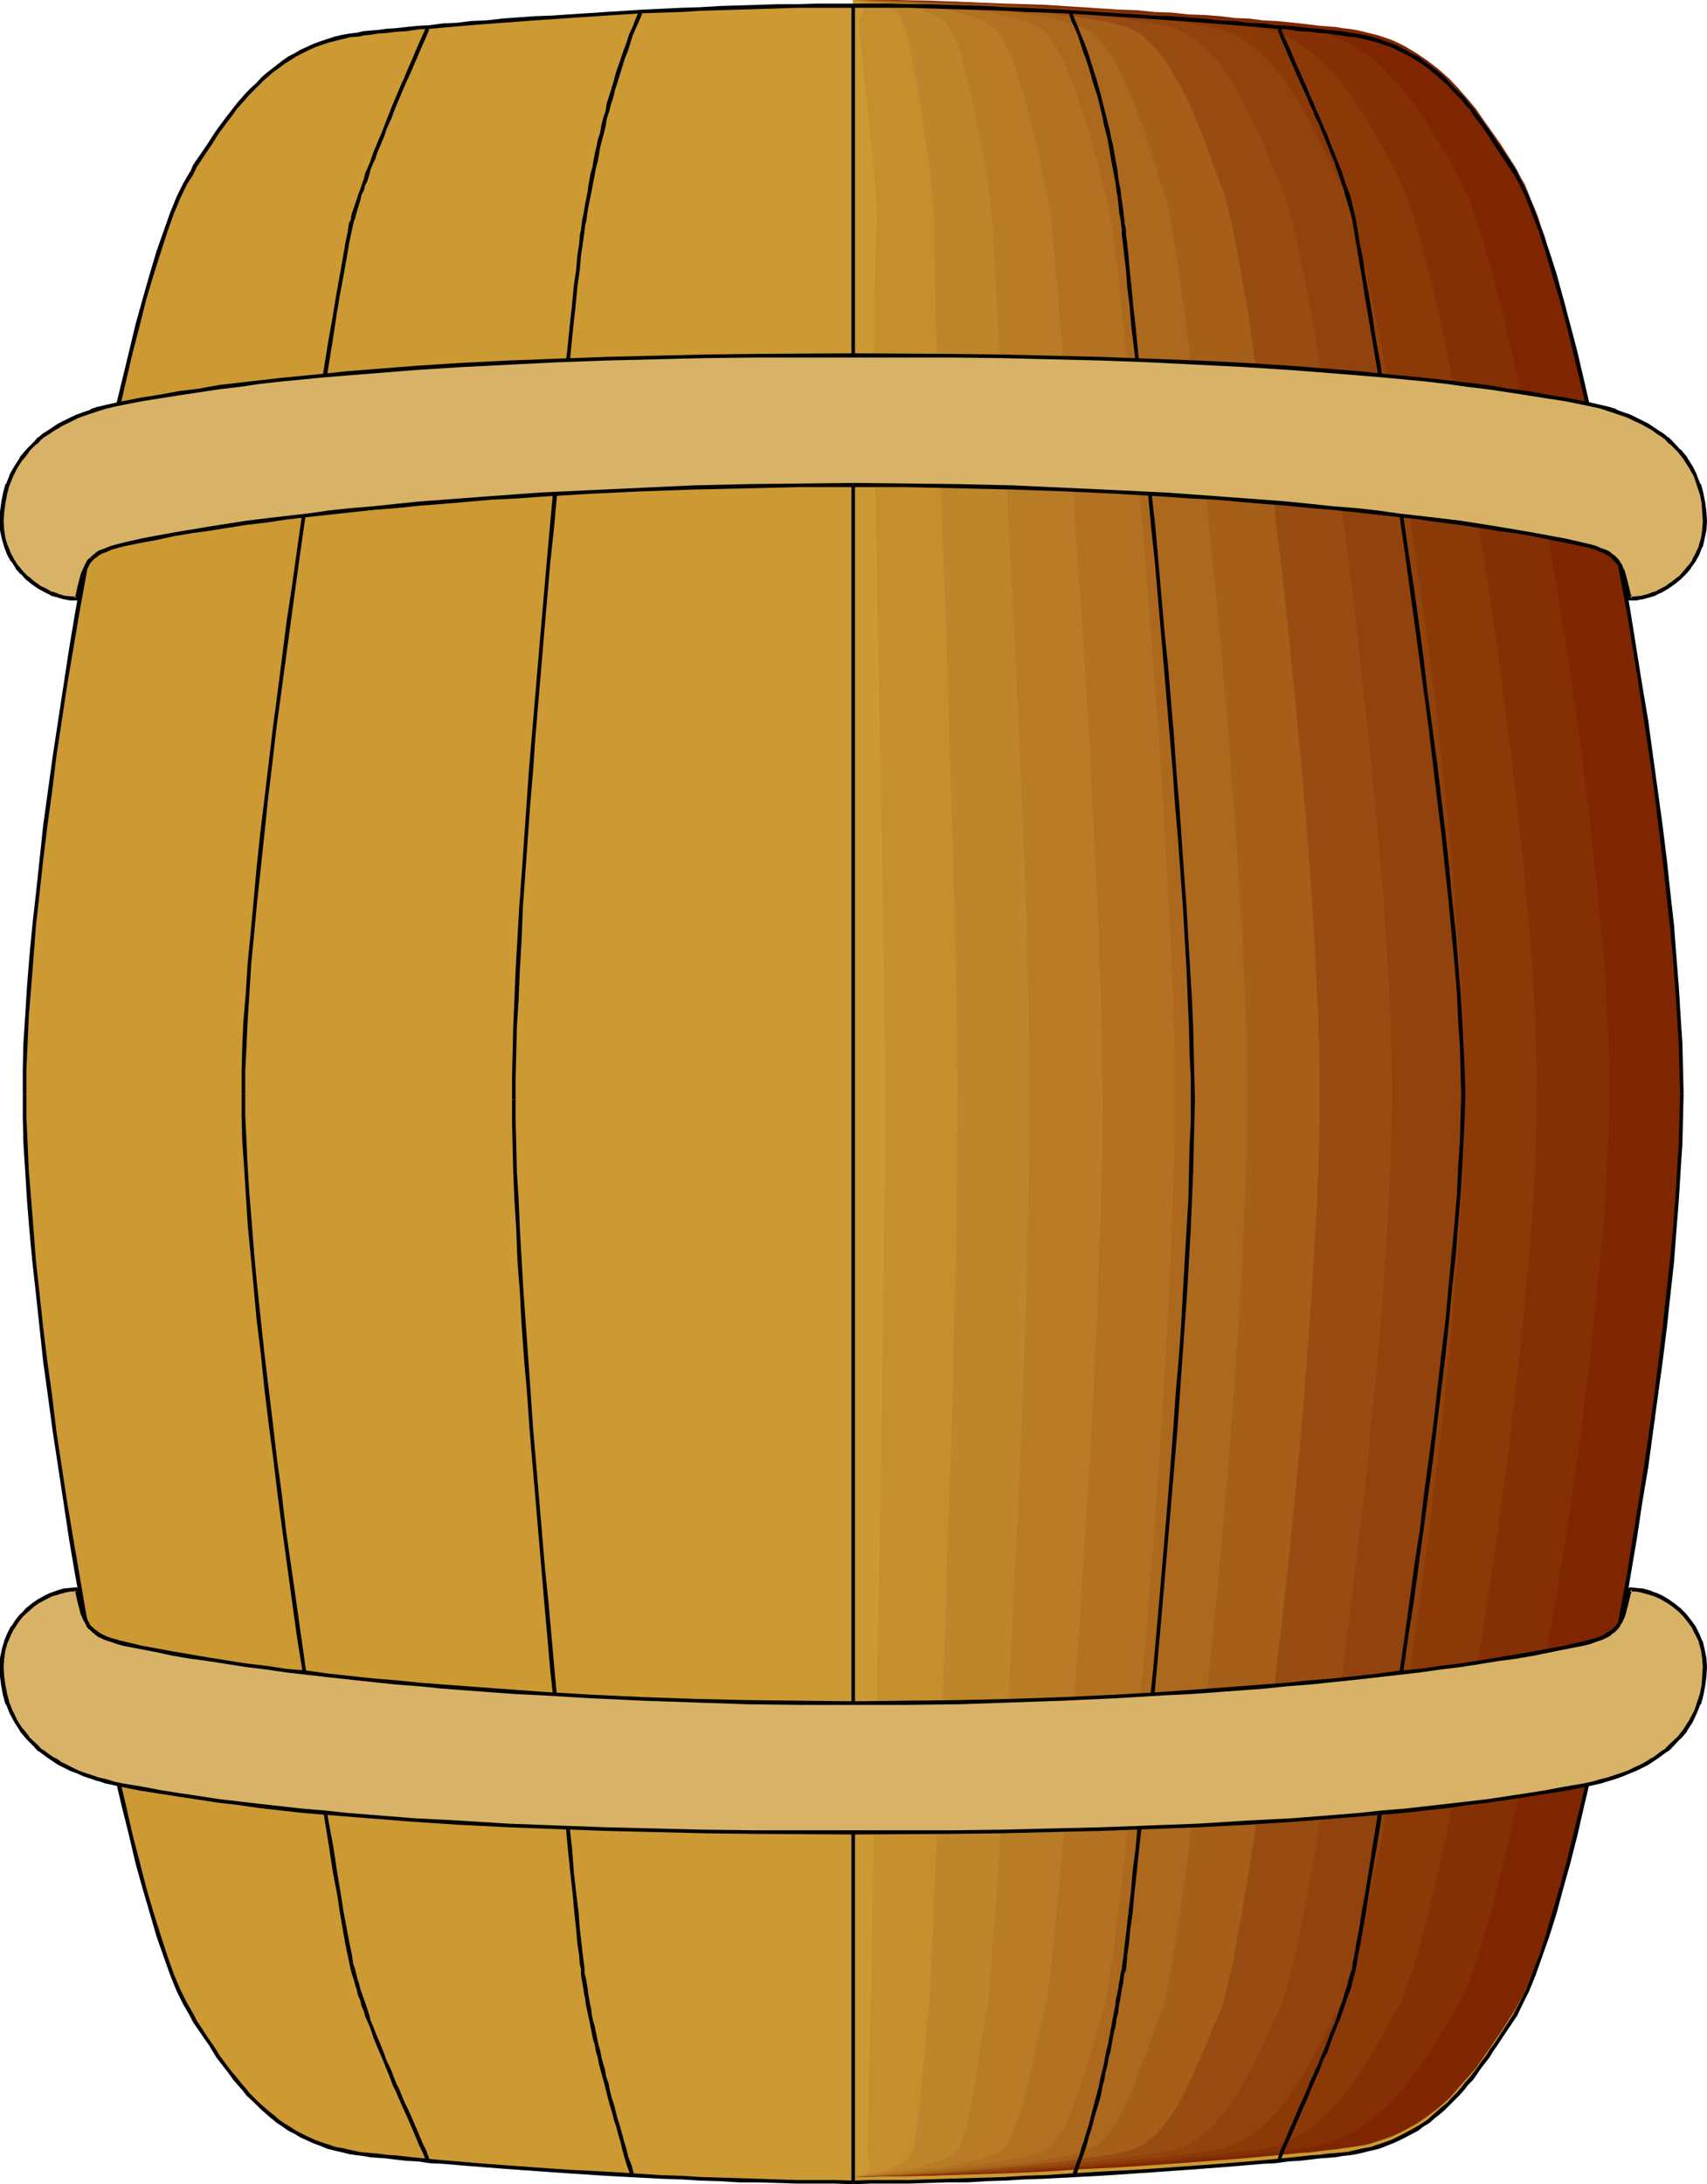 <?xml version="1.0" encoding="UTF-8" standalone="no"?>
<svg
   version="1.0"
   width="121.719mm"
   height="155.668mm"
   id="svg48"
   sodipodi:docname="Barrel 2.wmf"
   xmlns:inkscape="http://www.inkscape.org/namespaces/inkscape"
   xmlns:sodipodi="http://sodipodi.sourceforge.net/DTD/sodipodi-0.dtd"
   xmlns="http://www.w3.org/2000/svg"
   xmlns:svg="http://www.w3.org/2000/svg">
  <sodipodi:namedview
     id="namedview48"
     pagecolor="#ffffff"
     bordercolor="#000000"
     borderopacity="0.25"
     inkscape:showpageshadow="2"
     inkscape:pageopacity="0.0"
     inkscape:pagecheckerboard="0"
     inkscape:deskcolor="#d1d1d1"
     inkscape:document-units="mm" />
  <defs
     id="defs1">
    <pattern
       id="WMFhbasepattern"
       patternUnits="userSpaceOnUse"
       width="6"
       height="6"
       x="0"
       y="0" />
  </defs>
  <path
     style="fill:#cc9932;fill-opacity:1;fill-rule:evenodd;stroke:none"
     d="m 453.253,294.742 v 3.07 3.393 l -0.162,3.393 -0.162,3.555 -0.162,3.717 -0.162,3.717 -0.323,3.878 -0.323,3.878 -0.162,4.04 -0.485,4.201 -0.646,8.403 -0.97,8.726 -0.97,9.049 -1.131,9.049 -1.293,9.372 -1.293,9.534 -1.293,9.534 -3.07,19.229 -1.616,9.534 -1.616,9.372 -1.777,9.372 -1.777,9.211 -1.777,9.049 -1.777,8.726 -1.939,8.564 -1.777,8.08 -0.97,4.04 -0.97,3.878 -0.97,3.717 -0.97,3.717 -0.808,3.555 -0.97,3.555 -0.97,3.232 -0.97,3.393 -0.97,3.07 -0.97,2.909 -0.808,2.909 -0.97,2.585 -0.808,2.585 -0.97,2.424 -0.97,2.262 -0.808,2.101 -0.808,1.939 -0.97,1.616 -0.808,1.616 -0.808,1.454 -4.04,6.302 -4.363,6.302 -2.101,2.909 -2.424,2.909 -2.424,2.747 -2.424,2.585 -2.747,2.424 -2.909,2.262 -3.07,2.101 -3.232,1.939 -1.616,0.808 -1.777,0.808 -1.777,0.646 -1.939,0.646 -1.939,0.646 -1.939,0.323 -2.101,0.485 -2.101,0.323 -1.454,0.162 -1.939,0.323 -1.939,0.162 -2.424,0.323 -2.585,0.162 -2.747,0.323 -3.07,0.323 -3.393,0.162 -3.393,0.485 -3.717,0.162 -3.878,0.323 -4.04,0.323 -4.201,0.323 -4.363,0.323 -4.524,0.323 -4.686,0.485 -4.686,0.162 -4.848,0.323 -10.018,0.646 -10.018,0.485 -10.503,0.485 -20.683,0.808 -10.342,0.162 h -10.018 -10.018 l -10.342,-0.162 -10.342,-0.485 -10.342,-0.323 -10.342,-0.485 -10.18,-0.485 -10.018,-0.646 -4.686,-0.323 -4.848,-0.162 -4.524,-0.485 -4.524,-0.323 -4.363,-0.323 -4.201,-0.323 -4.201,-0.323 -3.878,-0.323 -3.555,-0.162 -3.555,-0.485 -3.232,-0.162 -3.07,-0.323 -2.909,-0.323 -2.585,-0.162 -2.262,-0.323 -2.101,-0.162 -1.777,-0.323 -1.454,-0.162 -2.101,-0.323 -2.101,-0.485 -2.101,-0.323 -1.939,-0.646 -1.777,-0.646 -1.939,-0.646 -1.616,-0.808 -1.777,-0.808 -3.232,-1.939 -3.07,-2.101 -2.747,-2.262 -2.747,-2.424 -2.585,-2.585 -2.424,-2.747 -2.262,-2.909 -2.262,-2.909 -4.201,-6.302 -4.04,-6.302 -0.808,-1.454 -0.97,-1.616 -0.808,-1.616 -0.97,-1.939 -0.808,-2.101 -0.808,-2.262 -0.97,-2.424 -0.97,-2.585 -0.808,-2.585 -0.97,-2.909 -0.97,-2.909 -0.97,-3.07 -0.808,-3.393 -0.97,-3.232 -0.97,-3.555 -0.97,-3.555 -0.97,-3.717 -0.97,-3.717 -0.97,-3.878 -0.808,-4.04 -1.939,-8.08 -1.777,-8.564 -1.939,-8.726 -1.777,-9.049 -1.777,-9.211 -1.777,-9.372 -1.616,-9.372 -1.616,-9.534 -2.909,-19.229 -1.454,-9.534 -1.293,-9.534 -1.293,-9.372 -1.131,-9.049 -0.97,-9.049 -0.97,-8.726 -0.646,-8.403 -0.323,-4.201 -0.323,-4.04 -0.323,-3.878 -0.323,-3.878 -0.162,-3.717 -0.162,-3.717 -0.162,-3.555 v -3.393 l -0.162,-3.393 v -3.07 -3.232 l 0.162,-3.393 v -3.393 l 0.162,-3.555 0.162,-3.555 0.162,-3.878 0.323,-3.717 0.323,-4.04 0.323,-4.04 0.323,-4.04 0.323,-4.201 0.323,-4.201 0.97,-8.888 0.97,-8.888 1.131,-9.211 1.293,-9.372 1.293,-9.372 1.454,-9.534 2.909,-19.229 1.616,-9.534 1.616,-9.372 1.777,-9.372 1.777,-9.372 1.777,-8.888 1.939,-8.726 1.777,-8.564 1.939,-8.241 0.808,-3.878 0.97,-4.04 0.97,-3.717 0.97,-3.717 0.97,-3.555 0.97,-3.393 0.97,-3.393 0.808,-3.232 0.97,-3.07 0.97,-3.07 0.97,-2.747 0.808,-2.747 0.97,-2.585 0.97,-2.262 0.808,-2.262 0.808,-2.101 0.97,-1.939 0.808,-1.778 0.97,-1.454 0.808,-1.454 4.04,-6.464 4.201,-6.14 2.262,-2.909 2.262,-2.909 2.424,-2.909 2.585,-2.585 2.747,-2.424 2.747,-2.262 3.07,-2.101 3.232,-1.939 1.777,-0.808 1.616,-0.646 1.939,-0.808 1.777,-0.646 1.939,-0.485 2.101,-0.485 2.101,-0.485 2.101,-0.323 1.454,-0.162 1.777,-0.162 2.101,-0.323 2.262,-0.162 2.585,-0.162 2.909,-0.323 3.07,-0.323 3.232,-0.323 3.555,-0.323 3.555,-0.323 3.878,-0.323 4.201,-0.323 4.201,-0.323 4.363,-0.323 4.524,-0.323 4.524,-0.323 4.848,-0.323 4.686,-0.323 10.018,-0.485 10.18,-0.646 10.342,-0.485 10.342,-0.323 10.342,-0.323 10.342,-0.162 10.018,-0.162 10.018,0.162 10.342,0.162 20.683,0.646 10.503,0.485 10.018,0.646 10.018,0.485 4.848,0.323 4.686,0.323 4.686,0.323 4.524,0.323 4.363,0.323 4.201,0.323 4.04,0.323 3.878,0.323 3.717,0.323 3.393,0.323 3.393,0.323 3.07,0.323 2.747,0.323 2.585,0.162 2.424,0.162 1.939,0.323 1.939,0.162 1.454,0.162 2.101,0.323 2.101,0.485 1.939,0.485 1.939,0.485 1.939,0.646 1.777,0.808 1.777,0.646 1.616,0.808 3.232,1.939 3.07,2.101 2.909,2.262 2.747,2.424 2.424,2.585 2.424,2.909 2.424,2.909 2.101,2.909 4.363,6.14 4.04,6.464 0.808,1.454 0.808,1.454 0.97,1.778 0.808,1.939 0.808,2.101 0.97,2.262 0.97,2.262 0.808,2.585 0.97,2.747 0.808,2.747 0.97,3.07 0.97,3.07 0.97,3.232 0.97,3.393 0.97,3.393 0.808,3.555 0.97,3.717 0.97,3.717 0.97,4.04 0.97,3.878 1.777,8.241 1.939,8.564 1.777,8.726 1.777,8.888 1.777,9.372 1.777,9.372 1.616,9.372 1.616,9.534 3.07,19.229 1.293,9.534 1.293,9.372 1.293,9.372 1.131,9.211 0.97,8.888 0.97,8.888 0.323,4.201 0.323,4.201 0.485,4.04 0.162,4.04 0.323,4.04 0.323,3.717 0.162,3.878 0.162,3.555 0.162,3.555 0.162,3.393 v 3.393 z"
     id="path1" />
  <path
     style="fill:#7f2600;fill-opacity:1;fill-rule:evenodd;stroke:none"
     d="m 229.939,0 h 10.018 l 10.342,0.162 20.683,0.808 10.503,0.323 10.018,0.646 10.018,0.646 4.848,0.162 4.686,0.485 4.686,0.162 4.524,0.485 4.363,0.162 4.201,0.323 4.04,0.485 3.878,0.162 3.717,0.485 3.393,0.162 3.393,0.323 3.07,0.323 2.747,0.323 2.585,0.323 2.424,0.162 1.939,0.162 1.939,0.323 1.454,0.162 2.101,0.323 2.101,0.485 1.939,0.485 1.939,0.485 1.939,0.646 1.777,0.646 1.777,0.808 1.616,0.808 3.232,1.939 3.07,2.101 2.909,2.262 2.747,2.424 2.424,2.585 2.424,2.747 2.424,2.909 2.101,3.07 4.363,6.14 4.04,6.302 0.808,1.454 0.808,1.616 0.97,1.616 0.808,1.939 0.808,2.101 0.97,2.262 0.97,2.424 0.808,2.585 0.97,2.585 0.808,2.909 0.97,2.909 0.97,3.232 0.97,3.07 0.97,3.393 0.97,3.393 0.808,3.717 0.97,3.555 0.97,3.878 0.97,3.878 0.97,3.878 1.777,8.241 1.939,8.564 1.777,8.726 1.777,9.049 1.777,9.211 1.777,9.372 1.616,9.534 1.616,9.534 3.07,19.068 1.293,9.534 1.293,9.534 1.293,9.211 1.131,9.211 0.97,9.049 0.97,8.726 0.323,4.201 0.323,4.201 0.485,4.201 0.162,4.04 0.323,3.878 0.323,3.878 0.162,3.717 0.162,3.717 0.162,3.555 0.162,3.393 v 3.232 3.232 3.232 3.232 l -0.162,3.555 -0.162,3.555 -0.162,3.555 -0.162,3.717 -0.323,3.878 -0.323,4.04 -0.162,3.878 -0.485,4.201 -0.323,4.201 -0.323,4.363 -0.97,8.726 -0.97,8.888 -1.131,9.211 -1.293,9.372 -1.293,9.372 -1.293,9.534 -3.07,19.229 -1.616,9.534 -1.616,9.372 -1.777,9.372 -1.777,9.211 -1.777,9.049 -1.777,8.726 -1.939,8.564 -1.777,8.241 -0.97,3.878 -0.97,3.878 -0.97,3.878 -0.97,3.717 -0.808,3.555 -0.97,3.393 -0.97,3.393 -0.97,3.232 -0.97,3.07 -0.97,2.909 -0.808,2.909 -0.97,2.585 -0.808,2.585 -0.97,2.424 -0.97,2.262 -0.808,2.101 -0.808,1.939 -0.97,1.778 -0.808,1.454 -0.808,1.454 -4.04,6.302 -4.363,6.302 -2.101,3.07 -2.424,2.747 -2.424,2.747 -2.424,2.747 -2.747,2.424 -2.909,2.262 -3.07,2.101 -3.232,1.778 -1.616,0.808 -1.777,0.808 -1.777,0.646 -1.939,0.646 -1.939,0.646 -1.939,0.485 -2.101,0.323 -2.101,0.323 -1.454,0.162 -1.939,0.323 -1.939,0.162 -2.424,0.323 -2.585,0.323 -2.747,0.162 -3.07,0.323 -3.393,0.323 -3.393,0.323 -3.717,0.323 -3.878,0.323 -4.04,0.323 -4.201,0.323 -4.363,0.323 -4.524,0.323 -4.686,0.323 -4.686,0.323 -4.848,0.323 -10.018,0.485 -10.018,0.646 -10.503,0.485 -20.683,0.646 -10.342,0.162 -10.018,0.162 z"
     id="path2" />
  <path
     style="fill:#852f04;fill-opacity:1;fill-rule:evenodd;stroke:none"
     d="m 433.701,293.449 v 3.232 3.393 l -0.162,3.393 v 3.393 l -0.323,3.717 -0.162,3.717 -0.162,3.878 -0.162,3.878 -0.323,4.04 -0.323,4.04 -0.808,8.564 -0.808,8.564 -0.97,9.049 -0.97,9.049 -1.131,9.211 -1.131,9.372 -1.293,9.534 -2.747,19.068 -1.454,9.372 -1.616,9.534 -1.616,9.211 -1.616,9.211 -1.616,8.888 -1.616,8.726 -1.777,8.564 -1.777,8.08 -0.808,4.04 -0.808,3.878 -0.808,3.717 -0.97,3.717 -0.808,3.555 -0.97,3.555 -0.808,3.393 -0.808,3.232 -0.808,3.07 -0.97,3.07 -0.808,2.747 -0.808,2.747 -0.808,2.585 -0.808,2.424 -0.97,2.424 -0.646,2.101 -0.808,1.939 -0.808,1.778 -0.808,1.616 -0.808,1.454 -3.717,6.14 -3.878,6.14 -1.939,2.909 -2.101,2.909 -2.262,2.909 -2.424,2.585 -2.424,2.585 -2.585,2.262 -2.747,2.262 -2.909,1.939 -1.454,0.808 -1.777,0.808 -1.616,0.646 -1.616,0.808 -1.777,0.485 -1.777,0.485 -1.939,0.485 -1.939,0.323 -1.293,0.162 -1.616,0.323 -1.939,0.162 -2.101,0.323 -2.424,0.162 -2.585,0.323 -2.747,0.323 -2.909,0.323 -3.232,0.323 -3.232,0.162 -3.555,0.323 -3.717,0.323 -3.878,0.323 -3.878,0.323 -4.201,0.323 -4.201,0.323 -4.201,0.323 -4.524,0.323 -9.049,0.485 -9.21,0.646 -9.534,0.485 -9.534,0.323 -9.372,0.323 -9.534,0.162 -9.21,0.162 V 0 h 9.21 l 9.372,0.323 9.534,0.162 9.534,0.485 9.534,0.485 9.21,0.485 9.049,0.485 4.363,0.323 4.363,0.323 4.04,0.323 4.201,0.323 3.878,0.323 3.878,0.323 3.555,0.323 3.555,0.323 3.393,0.323 3.232,0.323 2.909,0.162 2.747,0.323 2.585,0.323 2.424,0.323 2.101,0.162 1.777,0.323 1.616,0.162 1.293,0.162 2.101,0.323 1.777,0.485 1.939,0.485 1.616,0.646 1.777,0.646 1.616,0.808 1.616,0.808 1.616,0.97 3.07,1.939 2.747,2.262 2.585,2.424 2.585,2.747 2.262,2.747 2.262,2.909 2.101,2.909 2.101,3.232 3.878,6.302 3.717,6.302 0.808,1.454 0.646,1.616 0.808,1.778 0.808,1.778 0.808,2.101 0.808,2.262 0.808,2.424 0.808,2.585 0.808,2.747 0.808,2.747 0.97,3.07 0.808,3.07 0.808,3.07 0.808,3.393 0.97,3.393 0.808,3.555 0.808,3.717 0.97,3.717 0.808,3.878 0.808,4.04 1.777,8.08 1.777,8.403 1.616,8.726 1.616,9.049 1.616,9.211 1.616,9.211 1.454,9.372 1.616,9.534 2.747,18.906 1.293,9.534 1.131,9.372 1.131,9.372 0.97,9.049 0.97,8.888 0.808,8.726 0.808,8.403 0.323,4.04 0.323,4.04 0.162,4.04 0.162,3.878 0.162,3.717 0.323,3.555 v 3.555 l 0.162,3.393 v 3.393 z"
     id="path3" />
  <path
     style="fill:#8c3908;fill-opacity:1;fill-rule:evenodd;stroke:none"
     d="m 414.149,293.934 v 3.07 3.393 l -0.162,3.393 v 3.555 l -0.162,3.555 -0.162,3.717 -0.162,3.878 -0.323,3.878 -0.162,4.04 -0.323,4.04 -0.646,8.403 -0.808,8.564 -0.808,8.888 -0.97,9.049 -0.97,9.211 -1.131,9.211 -1.131,9.534 -2.585,18.745 -1.293,9.534 -1.454,9.372 -1.454,9.211 -1.454,9.049 -1.454,8.888 -1.616,8.726 -1.454,8.403 -1.616,8.241 -1.454,7.918 -0.808,3.717 -0.808,3.717 -0.808,3.555 -0.808,3.555 -0.808,3.232 -0.808,3.393 -0.808,3.07 -0.646,3.07 -0.808,2.747 -0.808,2.909 -0.646,2.585 -0.808,2.424 -0.808,2.424 -0.646,2.101 -0.808,2.101 -0.646,1.778 -0.646,1.778 -0.808,1.454 -3.393,5.817 -3.393,5.979 -1.777,3.07 -1.939,2.909 -1.939,2.909 -2.101,2.747 -2.262,2.585 -2.262,2.424 -2.585,2.262 -2.585,1.939 -1.454,0.97 -1.454,0.808 -1.454,0.808 -1.616,0.646 -1.616,0.646 -1.616,0.485 -1.616,0.485 -1.777,0.323 -1.293,0.162 -1.454,0.323 -1.616,0.162 -1.939,0.323 -2.101,0.162 -2.262,0.323 -2.585,0.323 -2.585,0.162 -2.909,0.323 -2.909,0.323 -3.232,0.323 -3.232,0.323 -3.555,0.323 -3.555,0.323 -3.717,0.162 -3.717,0.323 -3.878,0.323 -4.04,0.323 -8.079,0.485 -8.403,0.646 -8.564,0.485 -17.29,0.485 -8.564,0.323 -8.403,0.162 V 0 h 8.403 l 8.564,0.323 17.128,0.646 8.564,0.323 8.403,0.646 8.079,0.485 3.878,0.323 4.04,0.162 3.717,0.323 3.717,0.323 3.555,0.323 3.393,0.323 3.232,0.323 3.07,0.323 3.07,0.323 2.909,0.323 2.585,0.162 2.424,0.323 2.424,0.323 2.101,0.323 1.777,0.162 1.777,0.323 1.454,0.162 1.131,0.323 1.777,0.323 1.777,0.485 1.616,0.646 1.616,0.485 1.454,0.808 1.616,0.808 1.454,0.97 1.454,0.97 2.747,2.101 2.424,2.424 2.585,2.585 2.262,2.909 2.101,2.909 2.101,3.07 3.878,6.302 1.777,3.232 1.777,3.232 1.616,3.07 0.808,1.616 0.808,1.454 0.646,1.454 0.646,1.616 0.808,1.778 0.646,1.939 0.646,2.101 0.808,2.262 0.646,2.424 0.808,2.585 0.808,2.747 0.646,2.747 0.808,2.909 0.808,3.07 0.646,3.232 0.808,3.393 0.808,3.393 0.808,3.555 0.808,3.555 0.808,3.878 0.646,3.878 0.808,3.878 1.616,8.08 1.454,8.403 1.616,8.726 1.454,8.888 1.454,9.049 1.454,9.211 1.454,9.372 1.293,9.372 2.424,18.906 1.293,9.372 0.97,9.372 1.131,9.211 0.97,9.049 0.808,8.888 0.808,8.564 0.646,8.403 0.323,4.04 0.323,7.918 0.323,3.878 0.162,3.717 0.162,3.555 v 3.555 l 0.162,3.393 v 3.393 z"
     id="path4" />
  <path
     style="fill:#92420c;fill-opacity:1;fill-rule:evenodd;stroke:none"
     d="m 394.758,294.257 v 3.07 3.393 l -0.162,3.393 -0.162,3.555 v 3.555 l -0.162,3.717 -0.162,3.878 -0.323,3.878 -0.162,3.878 -0.323,4.04 -0.485,8.403 -0.808,8.564 -0.646,8.726 -0.97,9.049 -0.808,9.049 -0.97,9.211 -1.131,9.372 -2.262,18.745 -2.424,18.583 -1.293,9.211 -1.293,9.049 -1.454,8.888 -1.293,8.726 -1.454,8.403 -1.454,8.08 -1.454,7.918 -0.646,3.717 -0.646,3.717 -0.808,3.555 -0.646,3.555 -0.808,3.393 -0.646,3.232 -0.646,3.232 -0.808,3.07 -0.646,2.909 -0.646,2.747 -0.646,2.747 -0.646,2.424 -0.646,2.424 -0.646,2.262 -0.808,2.101 -0.646,1.939 -0.485,1.616 -0.646,1.778 -1.616,2.585 -1.454,2.909 -3.07,5.817 -3.232,5.979 -1.939,2.909 -1.777,2.747 -1.939,2.747 -2.101,2.424 -2.262,2.424 -2.424,2.101 -1.131,0.97 -1.293,0.808 -1.454,0.808 -1.293,0.646 -1.454,0.646 -1.454,0.646 -1.454,0.485 -1.616,0.323 -1.131,0.162 -1.293,0.162 -1.454,0.323 -1.616,0.162 -1.939,0.323 -1.939,0.323 -2.262,0.162 -2.424,0.323 -2.424,0.323 -2.747,0.162 -2.747,0.323 -2.909,0.323 -3.07,0.323 -3.232,0.323 -3.232,0.323 -3.393,0.323 -6.948,0.485 -7.271,0.485 -7.595,0.485 -7.595,0.485 -15.512,0.646 -7.756,0.323 -7.595,0.162 V 0 h 7.595 l 7.756,0.323 15.351,0.646 7.595,0.323 7.433,0.485 7.271,0.646 6.948,0.485 3.232,0.323 3.232,0.323 3.232,0.323 3.07,0.162 2.909,0.323 2.747,0.323 2.585,0.323 2.585,0.323 2.424,0.323 2.101,0.162 2.101,0.323 1.777,0.323 1.616,0.323 1.616,0.162 1.293,0.323 0.97,0.323 1.616,0.323 1.454,0.485 1.454,0.646 1.454,0.485 1.454,0.97 1.293,0.808 1.293,0.97 1.293,0.97 2.424,2.424 2.424,2.424 2.262,2.909 1.939,2.909 2.101,3.232 1.939,3.232 3.393,6.625 1.616,3.232 1.616,3.232 1.454,3.07 1.454,3.07 0.646,1.454 0.646,1.616 0.485,1.778 0.646,1.939 0.646,2.101 0.646,2.262 0.646,2.424 0.646,2.585 0.646,2.747 0.646,2.747 0.808,2.909 0.485,3.07 0.808,3.232 0.646,3.393 0.646,3.393 0.808,3.555 0.646,3.555 0.646,3.717 0.808,3.878 0.646,3.878 1.454,8.08 1.293,8.403 1.454,8.564 1.293,8.726 1.293,9.049 1.293,9.211 1.293,9.211 1.293,9.372 2.262,18.745 0.97,9.372 0.97,9.211 0.97,9.211 0.808,8.888 0.808,8.888 0.646,8.564 0.646,8.403 0.323,4.04 0.162,4.04 0.323,3.878 0.162,3.717 0.162,3.717 v 3.717 l 0.162,3.393 0.162,3.393 v 3.393 z"
     id="path5" />
  <path
     style="fill:#994c11;fill-opacity:1;fill-rule:evenodd;stroke:none"
     d="m 375.206,294.581 v 3.232 l -0.162,3.232 v 3.393 l -0.162,3.555 -0.162,3.555 v 3.717 l -0.162,3.717 -0.162,3.878 -0.485,7.918 -0.646,8.403 -0.485,8.403 -0.646,8.726 -0.808,9.049 -0.808,9.049 -0.97,9.049 -0.808,9.372 -2.101,18.583 -2.262,18.583 -1.131,9.049 -1.131,9.049 -1.293,8.726 -1.131,8.726 -1.293,8.403 -1.293,8.08 -1.131,7.756 -0.646,3.878 -0.646,3.717 -0.646,3.555 -0.646,3.555 -0.646,3.393 -0.646,3.232 -0.485,3.232 -0.646,3.07 -0.646,2.909 -0.646,2.747 -0.485,2.747 -0.646,2.585 -0.646,2.424 -0.485,2.262 -0.646,2.101 -0.485,2.101 -0.646,1.778 -0.485,1.616 -1.293,2.585 -1.293,2.747 -1.454,2.909 -1.293,2.909 -2.909,5.979 -1.616,2.909 -1.616,2.909 -1.777,2.747 -1.777,2.585 -2.101,2.424 -1.939,2.101 -1.131,0.97 -1.131,0.97 -1.131,0.808 -1.293,0.808 -1.131,0.646 -1.293,0.646 -1.293,0.323 -1.454,0.485 -0.97,0.162 -1.131,0.323 -1.293,0.162 -1.454,0.162 -1.616,0.323 -1.777,0.323 -1.939,0.162 -1.939,0.323 -2.262,0.162 -2.424,0.323 -2.424,0.323 -2.585,0.323 -2.585,0.323 -2.747,0.162 -2.909,0.323 -2.909,0.323 -6.14,0.485 -6.302,0.485 -6.625,0.485 -6.787,0.485 -13.735,0.646 -6.948,0.323 -6.787,0.162 V 0 l 6.787,0.162 6.787,0.162 13.573,0.646 6.787,0.323 6.463,0.485 6.302,0.485 6.14,0.646 2.909,0.162 2.747,0.323 2.747,0.323 2.747,0.323 2.424,0.162 2.424,0.323 2.424,0.323 2.101,0.323 2.101,0.323 1.939,0.162 1.616,0.323 1.777,0.323 1.454,0.323 1.131,0.323 1.131,0.162 0.97,0.323 1.454,0.485 1.293,0.485 1.293,0.646 1.293,0.646 1.131,0.808 1.293,0.97 1.131,0.97 1.131,1.131 1.131,1.293 1.131,1.131 2.101,2.747 1.939,3.07 1.939,3.07 1.777,3.393 1.616,3.393 3.232,6.787 1.454,3.393 1.293,3.232 1.454,3.07 1.293,3.07 0.485,1.454 0.485,1.616 0.485,1.778 0.485,1.939 0.646,2.101 0.485,2.262 0.646,2.424 0.485,2.585 0.485,2.747 0.646,2.747 0.646,2.909 0.646,3.07 0.485,3.232 0.646,3.232 0.646,3.555 0.485,3.393 0.646,3.717 0.646,3.717 1.131,7.595 1.293,7.918 1.293,8.403 1.131,8.564 1.293,8.726 1.131,8.888 1.131,9.211 1.131,9.049 0.97,9.372 2.101,18.583 0.97,9.211 0.808,9.211 0.97,9.211 0.646,8.888 0.808,8.726 0.485,8.564 0.646,8.403 0.485,7.918 0.323,7.756 0.162,7.272 0.162,3.555 v 3.393 l 0.162,3.232 z"
     id="path6" />
  <path
     style="fill:#a55f19;fill-opacity:1;fill-rule:evenodd;stroke:none"
     d="m 355.654,294.904 v 3.232 3.232 l -0.162,3.393 v 3.555 l -0.162,3.555 v 3.717 l -0.323,3.717 v 3.878 l -0.485,7.918 -0.485,8.241 -0.485,8.403 -0.646,8.726 -0.646,8.726 -0.646,9.049 -0.808,9.211 -0.808,9.211 -1.777,18.421 -1.939,18.421 -0.97,9.049 -1.131,8.888 -0.97,8.888 -1.131,8.564 -1.131,8.241 -0.97,8.241 -1.131,7.756 -1.131,7.433 -0.646,3.717 -0.485,3.393 -0.485,3.393 -0.646,3.393 -0.485,3.232 -0.485,3.07 -0.646,3.07 -0.485,2.747 -0.485,2.747 -0.485,2.585 -0.485,2.424 -0.646,2.424 -0.485,2.262 -0.485,1.939 -0.485,1.939 -0.485,1.778 -0.97,2.424 -1.293,2.585 -1.131,2.747 -1.131,2.909 -2.585,5.979 -1.293,2.909 -1.454,2.909 -1.454,2.909 -1.616,2.585 -1.777,2.585 -1.777,2.262 -1.777,1.939 -1.131,0.808 -0.97,0.808 -1.131,0.646 -0.97,0.646 -1.131,0.485 -1.293,0.485 -0.808,0.162 -0.808,0.162 -1.131,0.323 -1.293,0.162 -1.454,0.323 -1.454,0.162 -1.616,0.323 -1.777,0.162 -1.939,0.323 -1.939,0.323 -2.101,0.162 -2.101,0.323 -2.262,0.323 -2.424,0.162 -5.009,0.646 -5.332,0.485 -5.494,0.485 -5.656,0.485 -5.817,0.485 -11.957,0.646 -12.119,0.485 V 0 l 11.957,0.323 5.979,0.323 5.817,0.323 5.656,0.323 5.656,0.485 5.494,0.485 5.171,0.485 4.848,0.485 2.424,0.323 2.101,0.323 2.262,0.323 1.939,0.162 1.939,0.323 1.939,0.323 1.777,0.323 1.616,0.323 1.454,0.162 1.293,0.323 1.293,0.323 1.131,0.323 0.97,0.323 0.808,0.162 1.131,0.485 1.131,0.485 1.131,0.646 1.131,0.808 0.97,0.97 1.131,0.97 0.97,1.131 1.131,1.131 0.97,1.293 0.97,1.293 1.777,2.909 1.777,3.07 1.777,3.393 1.616,3.393 1.454,3.555 1.454,3.555 1.454,3.555 0.646,1.778 0.485,1.778 1.293,3.232 1.131,3.232 1.131,2.747 0.323,1.616 0.485,1.616 0.485,1.778 0.323,1.939 0.485,2.101 0.485,2.262 0.485,2.424 0.485,2.585 0.485,2.747 0.485,2.747 0.485,2.909 0.485,3.07 0.646,3.232 0.485,3.232 0.485,3.393 0.97,7.11 0.646,3.717 0.97,7.595 1.131,7.918 0.97,8.241 1.131,8.564 0.97,8.726 1.131,8.888 0.97,8.888 1.939,18.421 1.777,18.421 0.808,9.211 0.808,9.211 0.808,9.049 0.646,8.888 0.646,8.726 0.485,8.403 0.485,8.241 0.323,8.08 0.162,3.717 0.323,3.878 v 3.717 l 0.162,3.555 v 3.555 l 0.162,3.393 v 3.232 z"
     id="path7" />
  <path
     style="fill:#ac691d;fill-opacity:1;fill-rule:evenodd;stroke:none"
     d="m 336.102,295.227 v 3.232 3.232 l -0.162,3.393 v 3.555 3.555 l -0.162,3.717 -0.162,3.717 -0.162,3.717 -0.323,7.918 -0.323,8.241 -0.485,8.403 -0.485,8.564 -0.646,8.726 -0.646,9.049 -0.646,9.049 -0.646,9.049 -1.616,18.26 -1.616,18.26 -0.97,9.049 -0.808,8.888 -0.97,8.888 -0.97,8.564 -0.808,8.241 -0.97,8.08 -0.97,7.756 -0.97,7.595 -0.323,3.555 -0.485,3.555 -0.485,3.393 -0.485,3.393 -0.485,3.232 -0.485,3.07 -0.485,3.07 -0.485,2.909 -0.323,2.747 -0.485,2.585 -0.485,2.585 -0.323,2.262 -0.485,2.262 -0.323,2.101 -0.485,2.101 -0.323,1.778 -0.97,2.262 -0.97,2.424 -0.97,2.747 -0.97,2.909 -2.262,5.817 -2.262,6.14 -1.293,2.909 -1.293,2.747 -1.454,2.585 -1.454,2.262 -1.616,2.101 -0.808,0.97 -0.97,0.808 -0.808,0.646 -0.97,0.646 -0.97,0.485 -0.97,0.485 -0.646,0.162 -0.808,0.162 -0.808,0.323 -1.131,0.162 -1.131,0.323 -1.131,0.162 -1.454,0.323 -1.454,0.162 -1.454,0.323 -1.777,0.323 -3.555,0.485 -3.717,0.485 -4.201,0.485 -4.363,0.485 -4.686,0.485 -4.848,0.485 -4.848,0.323 -5.171,0.485 -5.171,0.323 -10.342,0.485 V 0 l 10.18,0.323 5.171,0.323 4.848,0.323 4.848,0.323 4.686,0.485 4.524,0.485 4.363,0.485 4.04,0.485 3.717,0.485 3.555,0.485 1.616,0.323 1.454,0.323 1.454,0.323 1.293,0.323 1.293,0.323 1.131,0.323 0.97,0.323 0.808,0.323 0.808,0.162 0.646,0.323 1.131,0.485 0.97,0.485 0.808,0.808 0.97,0.808 0.97,0.808 0.808,1.131 0.97,1.131 0.808,1.293 0.97,1.293 0.808,1.454 1.616,3.07 1.454,3.232 1.616,3.555 1.293,3.555 1.454,3.717 1.293,3.717 1.131,3.717 1.131,3.393 0.97,3.393 0.646,1.616 0.485,1.616 0.323,1.293 0.485,1.454 0.323,1.454 0.323,1.778 0.323,1.778 0.323,1.939 0.485,2.101 0.323,2.262 0.323,2.585 0.485,2.424 0.323,2.747 0.485,2.747 0.323,3.07 0.485,2.909 0.485,3.232 0.323,3.232 0.485,3.393 0.485,3.555 0.323,3.555 0.485,3.555 0.97,7.595 0.808,7.918 0.97,8.241 0.808,8.403 0.97,8.726 0.808,8.726 0.97,9.049 1.616,18.098 1.616,18.421 1.293,18.098 0.646,9.049 0.646,8.726 0.485,8.726 0.646,8.564 0.323,8.08 0.323,7.918 0.162,3.878 0.162,3.717 0.162,3.717 v 3.555 3.555 l 0.162,3.393 v 3.232 z"
     id="path8" />
  <path
     style="fill:#b27221;fill-opacity:1;fill-rule:evenodd;stroke:none"
     d="m 316.55,295.55 v 3.232 3.232 3.393 3.555 l -0.162,3.555 -0.162,3.555 -0.162,7.595 -0.323,7.918 -0.323,8.08 -0.323,8.403 -0.485,8.403 -0.485,8.726 -0.485,8.888 -1.131,18.098 -1.293,18.098 -1.454,18.26 -0.646,8.888 -0.808,8.888 -0.808,8.564 -0.808,8.564 -0.646,8.403 -0.808,8.08 -0.808,7.756 -0.808,7.433 -0.323,3.717 -0.485,3.555 -0.323,3.393 -0.323,3.393 -0.485,3.232 -0.323,3.07 -0.485,3.07 -0.323,2.909 -0.323,2.747 -0.323,2.747 -0.485,2.585 -0.323,2.424 -0.323,2.262 -0.323,2.262 -0.323,1.939 -0.323,1.939 -0.808,2.101 -0.646,2.424 -0.808,2.585 -0.808,2.909 -0.808,2.909 -0.97,3.07 -1.939,5.979 -0.97,3.07 -1.131,2.747 -1.131,2.747 -1.131,2.424 -1.293,2.101 -0.808,0.97 -0.646,0.808 -0.646,0.808 -0.808,0.646 -0.808,0.485 -0.646,0.485 -0.646,0.162 -0.646,0.162 -0.646,0.162 -0.808,0.323 -0.97,0.162 -0.97,0.323 -2.101,0.485 -2.585,0.485 -2.909,0.485 -3.07,0.485 -3.232,0.485 -3.555,0.485 -3.717,0.485 -3.878,0.485 -4.04,0.323 -4.201,0.485 -4.363,0.162 -8.726,0.646 V 0 l 8.564,0.485 4.201,0.162 4.04,0.323 3.878,0.323 3.878,0.485 3.555,0.323 3.393,0.485 3.232,0.485 2.909,0.485 2.747,0.646 2.424,0.485 2.262,0.646 1.777,0.485 0.808,0.485 0.646,0.162 0.646,0.485 0.485,0.323 0.808,0.323 0.808,0.646 0.808,0.646 0.808,0.97 0.646,0.97 0.808,1.131 0.808,1.131 0.646,1.293 0.808,1.454 0.646,1.454 1.454,3.393 1.293,3.393 1.293,3.717 2.424,7.595 0.97,3.878 1.131,3.717 0.485,1.778 0.485,1.778 0.808,3.393 0.323,1.616 0.485,1.454 0.323,1.454 0.323,1.293 0.323,1.616 0.162,1.616 0.323,1.939 0.323,1.939 0.162,2.101 0.323,2.262 0.323,2.585 0.323,2.424 0.323,2.747 0.323,2.747 0.323,2.909 0.323,3.07 0.323,3.232 0.323,3.232 0.323,3.393 0.323,3.393 0.808,7.272 0.646,7.433 0.808,7.918 0.808,8.08 0.646,8.403 0.808,8.564 0.646,8.726 0.808,8.888 1.293,18.098 1.454,18.26 1.131,18.098 0.485,8.888 0.485,8.726 0.485,8.726 0.485,8.241 0.323,8.241 0.323,7.918 0.162,3.878 v 3.717 l 0.162,3.717 0.162,3.555 v 3.393 3.393 3.393 z"
     id="path9" />
  <path
     style="fill:#b87c26;fill-opacity:1;fill-rule:evenodd;stroke:none"
     d="m 297.159,296.035 v 6.464 l -0.162,3.393 v 3.393 3.555 l -0.162,3.555 -0.162,7.595 -0.162,7.756 -0.323,8.08 -0.323,8.241 -0.323,8.564 -0.485,8.564 -0.323,8.888 -0.485,8.888 -0.485,9.049 -1.131,17.937 -1.131,18.098 -0.485,8.888 -0.646,8.726 -0.646,8.726 -0.646,8.403 -0.646,8.241 -0.646,8.08 -0.485,7.756 -0.646,7.595 -0.646,7.11 -0.323,3.555 -0.323,3.232 -0.323,3.393 -0.323,3.07 -0.162,3.07 -0.323,2.909 -0.323,2.909 -0.323,2.747 -0.323,2.585 -0.162,2.424 -0.323,2.424 -0.323,2.262 -0.162,2.101 -0.323,1.939 -0.323,0.97 -0.162,0.97 -0.646,2.262 -0.646,2.585 -0.646,2.747 -0.646,3.07 -0.646,2.909 -1.454,6.302 -0.808,3.07 -0.808,2.909 -0.808,2.747 -0.97,2.424 -0.97,2.262 -0.485,0.97 -0.485,0.808 -0.646,0.97 -0.485,0.485 -0.646,0.646 -0.485,0.485 -0.97,0.323 -1.131,0.485 -1.293,0.485 -1.616,0.485 -1.939,0.485 -2.101,0.485 -2.262,0.485 -2.424,0.485 -2.747,0.485 -2.909,0.323 -2.909,0.485 -3.232,0.323 -3.232,0.323 -3.393,0.323 -3.555,0.323 -3.555,0.323 V 0 l 3.555,0.162 3.393,0.323 3.232,0.162 3.07,0.323 3.07,0.323 2.909,0.485 2.585,0.323 2.585,0.485 2.424,0.323 2.101,0.646 1.939,0.485 1.777,0.485 1.616,0.646 1.293,0.646 1.131,0.646 0.808,0.646 0.646,0.485 0.646,0.646 0.485,0.808 0.646,0.808 0.646,0.97 0.485,1.293 0.646,1.293 0.646,1.293 0.646,1.454 0.485,1.616 1.131,3.393 1.131,3.717 1.131,3.878 1.939,7.918 0.97,4.04 0.808,3.717 0.808,3.717 0.646,3.393 0.323,1.616 0.323,1.454 0.323,1.454 0.162,1.293 0.162,1.616 0.162,1.616 0.162,1.939 0.162,1.939 0.162,2.262 0.323,2.262 0.162,2.424 0.162,2.585 0.323,2.585 0.323,2.747 0.162,2.909 0.162,3.07 0.323,3.07 0.323,3.393 0.162,3.232 0.323,3.555 0.323,3.555 0.323,3.555 0.485,7.433 0.646,7.918 0.485,8.08 0.646,8.241 0.485,8.564 0.646,8.726 0.646,8.726 1.131,18.098 1.131,17.937 0.808,17.937 0.485,8.888 0.485,8.726 0.323,8.564 0.485,8.403 0.162,8.08 0.323,7.918 0.162,7.433 0.162,3.717 v 3.555 3.555 3.393 l 0.162,3.232 z"
     id="path10" />
  <path
     style="fill:#bf852a;fill-opacity:1;fill-rule:evenodd;stroke:none"
     d="m 277.446,296.358 v 6.464 3.232 3.555 l -0.162,7.11 -0.162,7.433 -0.162,7.918 -0.162,7.918 -0.162,8.241 -0.323,8.403 -0.323,8.564 -0.323,8.726 -0.646,17.775 -1.777,35.873 -0.323,8.888 -0.485,8.726 -0.485,8.564 -0.485,8.403 -0.485,8.241 -0.485,8.08 -0.485,7.756 -0.485,7.433 -0.323,7.272 -0.485,6.787 -0.162,3.393 -0.323,3.07 -0.162,3.07 -0.323,3.07 -0.162,2.909 -0.162,2.747 -0.162,2.585 -0.323,2.585 -0.162,2.424 -0.162,2.262 -0.162,2.262 -0.162,1.939 -0.162,0.808 -0.323,0.97 -0.162,0.97 -0.162,1.293 -0.485,2.424 -0.485,2.747 -0.485,2.909 -0.485,3.07 -0.323,3.232 -1.131,6.302 -0.646,2.909 -0.646,2.909 -0.485,2.585 -0.646,2.262 -0.485,0.97 -0.323,0.97 -0.323,0.808 -0.323,0.646 -0.485,0.485 -0.323,0.485 -0.646,0.485 -0.646,0.485 -0.808,0.485 -1.131,0.323 -1.131,0.485 -1.454,0.485 -1.454,0.485 -1.777,0.485 -1.777,0.485 -1.939,0.323 -2.101,0.485 -2.262,0.323 -2.424,0.323 -2.424,0.323 -2.747,0.323 -2.747,0.323 V 0 l 2.747,0.162 2.424,0.323 2.424,0.162 2.262,0.323 2.101,0.323 1.939,0.485 1.777,0.323 1.616,0.323 1.616,0.485 1.293,0.485 1.293,0.485 0.97,0.485 0.97,0.646 0.808,0.646 0.808,0.646 0.485,0.808 0.485,0.485 0.323,0.646 0.485,0.808 0.323,0.808 0.485,1.131 0.485,1.131 0.485,1.454 0.485,1.454 0.323,1.616 0.485,1.616 0.97,3.555 0.97,3.878 0.808,4.04 1.616,8.241 0.808,4.04 0.646,4.04 0.646,3.717 0.162,1.778 0.323,1.616 0.162,1.616 0.162,1.454 0.162,1.454 0.162,1.293 0.162,1.454 v 1.778 l 0.162,1.939 v 1.939 l 0.162,2.262 0.162,2.262 v 2.424 l 0.323,2.585 v 2.585 l 0.162,2.747 0.162,2.909 0.162,3.07 0.162,3.232 0.162,3.07 0.162,3.393 0.323,3.393 0.162,3.555 0.162,3.555 0.485,7.595 0.323,7.756 0.485,7.918 0.323,8.241 0.485,8.564 0.485,8.564 0.485,8.726 0.808,17.775 0.808,17.937 0.808,17.937 0.323,8.726 0.323,8.726 0.323,8.403 0.162,8.403 0.323,8.08 0.162,7.756 0.162,7.595 v 3.555 l 0.162,3.555 v 3.555 3.393 z"
     id="path11" />
  <path
     style="fill:#c58f2e;fill-opacity:1;fill-rule:evenodd;stroke:none"
     d="m 258.055,296.681 v 6.464 l -0.162,3.393 v 3.393 7.11 l -0.162,7.433 v 7.756 l -0.162,7.918 -0.162,8.241 -0.323,8.403 -0.162,8.403 -0.162,8.726 -0.485,17.613 -1.293,35.55 -0.162,8.726 -0.323,8.726 -0.323,8.564 -0.323,8.403 -0.323,8.241 -0.323,7.918 -0.323,7.756 -0.323,7.595 -0.323,7.272 -0.323,6.787 -0.162,3.393 v 3.07 l -0.162,3.232 -0.162,3.07 -0.162,2.909 -0.162,2.747 -0.162,2.747 v 2.585 l -0.162,2.424 -0.162,2.424 -0.162,2.101 v 2.101 l -0.162,0.808 -0.162,0.97 v 0.808 l -0.162,1.131 -0.323,2.424 -0.162,2.747 -0.162,2.909 -0.323,3.07 -0.646,6.464 -0.323,3.232 -0.162,3.07 -0.485,2.909 -0.323,2.585 -0.323,2.424 -0.162,0.97 -0.162,0.97 -0.162,0.97 -0.162,0.646 -0.323,0.646 -0.162,0.323 -0.485,0.97 -0.97,0.808 -0.485,0.485 -0.646,0.485 -0.646,0.323 -0.97,0.485 -0.808,0.485 -1.131,0.323 -1.293,0.485 -1.293,0.323 -1.454,0.323 -1.616,0.323 -1.939,0.323 -1.939,0.323 V 0 l 1.939,0.323 1.616,0.162 1.454,0.323 1.293,0.323 1.131,0.162 1.131,0.323 0.808,0.323 0.808,0.485 0.646,0.323 0.646,0.485 0.485,0.485 0.485,0.485 0.646,1.293 0.485,1.454 0.323,0.485 0.162,0.646 0.323,0.808 0.162,0.97 0.323,1.131 0.323,1.293 0.162,1.454 0.485,1.454 0.162,1.778 0.485,1.778 0.646,3.717 0.646,3.878 0.646,4.201 1.293,8.726 0.646,4.201 0.485,4.04 0.323,3.878 0.162,1.778 0.162,1.616 0.162,1.778 0.162,1.454 v 1.293 1.131 7.272 l 0.162,2.262 v 2.262 2.424 2.585 l 0.162,2.585 v 2.747 l 0.162,2.909 v 3.07 l 0.162,3.232 v 3.07 l 0.162,3.393 v 3.393 l 0.162,3.555 0.162,3.555 0.162,7.433 0.323,7.756 0.323,7.918 0.162,8.241 0.323,8.403 0.323,8.564 0.323,8.564 0.646,17.775 0.485,17.775 0.485,17.613 0.323,8.726 0.162,8.726 0.323,8.403 0.162,8.241 0.162,7.918 0.162,7.918 0.162,7.433 v 7.272 3.393 l 0.162,3.393 z"
     id="path12" />
  <path
     style="fill:#cc9932;fill-opacity:1;fill-rule:evenodd;stroke:none"
     d="m 229.939,0 1.131,0.323 0.808,0.162 0.485,0.323 0.485,0.323 0.162,0.162 0.162,0.323 v 0.323 l -0.162,0.323 -0.162,0.485 -0.162,0.323 -0.485,1.131 -0.323,0.485 -0.162,0.808 -0.162,0.646 v 0.808 0.485 0.646 0.97 l 0.162,0.97 0.162,1.131 0.162,1.293 0.162,1.454 0.162,1.778 0.162,1.616 0.162,1.778 0.485,4.04 0.485,4.201 0.485,4.363 0.808,8.888 0.485,4.363 0.323,4.04 0.162,2.101 v 1.939 l 0.162,1.778 0.162,1.778 v 1.454 2.909 1.131 l -0.162,1.616 -0.162,1.778 v 1.778 l -0.162,2.101 v 2.101 2.424 2.424 l -0.162,2.585 v 2.585 2.909 15.513 3.393 l 0.162,6.948 v 7.433 7.756 l 0.162,7.918 0.162,8.08 0.162,8.241 0.162,8.564 0.162,8.726 0.323,17.452 0.323,17.613 0.323,17.613 0.162,8.726 0.162,8.403 0.162,8.403 v 8.241 l 0.162,8.08 0.162,7.756 v 7.433 l 0.162,7.11 v 3.393 9.857 6.464 6.787 7.11 l -0.162,7.433 -0.162,7.595 v 7.918 l -0.162,8.08 v 8.403 l -0.162,8.403 -0.162,8.564 -0.162,17.452 -0.646,35.388 -0.162,8.726 -0.162,8.564 -0.162,8.564 -0.162,8.403 -0.162,8.08 -0.162,8.08 -0.162,7.756 -0.162,7.433 -0.162,7.272 -0.162,6.948 v 3.232 l -0.162,3.232 v 3.232 3.07 l -0.162,2.909 v 2.909 2.747 l -0.162,2.585 v 2.585 2.424 2.262 l -0.162,2.101 v 1.454 0.97 0.97 l -0.162,1.131 v 1.293 2.747 2.909 l -0.162,3.07 -0.162,6.464 v 3.232 3.232 l -0.162,3.07 v 2.747 1.131 3.393 l -0.162,0.808 v 1.778 l 0.162,0.97 0.162,0.808 0.323,0.808 v 0.808 0.485 l -0.162,0.323 -0.323,0.323 -0.485,0.485 -0.646,0.323 -0.808,0.323 -0.808,0.323 -1.293,0.323 z"
     id="path13" />
  <path
     style="fill:#000000;fill-opacity:1;fill-rule:evenodd;stroke:none"
     d="m 452.768,294.742 -0.162,6.302 -0.162,6.948 -0.485,7.433 -0.485,7.756 -0.646,8.241 -0.808,8.403 -0.97,8.726 -0.97,9.049 -1.131,9.211 -1.131,9.211 -2.747,19.068 -1.454,9.534 -1.616,9.695 -1.454,9.372 -1.777,9.534 -1.616,9.372 -1.777,9.211 -1.939,8.888 -1.777,8.888 -1.777,8.564 -1.939,8.08 -1.939,7.918 -1.777,7.433 -1.939,6.948 -1.939,6.625 -1.777,6.14 -1.777,5.494 -1.939,5.009 -1.616,4.201 -1.777,3.555 -1.616,3.07 v 0 l 0.97,0.646 v -0.162 l 1.454,-3.07 1.777,-3.555 1.777,-4.363 1.777,-5.009 1.939,-5.494 1.939,-6.14 1.777,-6.625 1.939,-6.948 1.939,-7.595 1.777,-7.756 1.939,-8.241 1.939,-8.564 1.777,-8.726 1.777,-9.049 1.777,-9.211 1.777,-9.211 1.616,-9.534 1.616,-9.534 1.454,-9.695 1.616,-9.534 2.585,-19.068 1.293,-9.372 1.131,-9.049 0.97,-9.049 0.97,-8.726 0.646,-8.564 0.646,-8.08 0.485,-7.918 0.485,-7.433 0.162,-6.948 0.162,-6.302 z"
     id="path14" />
  <path
     style="fill:#000000;fill-opacity:1;fill-rule:evenodd;stroke:none"
     d="m 407.847,542.623 v 0 l -5.171,7.918 -1.131,1.454 -0.97,1.616 -1.131,1.454 -1.131,1.616 -2.101,2.747 -1.293,1.454 -1.131,1.454 -1.293,1.454 -1.293,1.293 -1.131,1.293 -1.454,1.131 -1.293,1.131 -2.747,2.424 -1.454,0.97 -1.616,0.97 -3.232,1.778 -1.616,0.808 -1.616,0.808 -3.717,1.293 -1.939,0.646 -1.939,0.323 -2.101,0.485 -2.101,0.485 v 0 l 0.162,0.97 v 0 l 2.101,-0.323 2.101,-0.485 1.939,-0.485 2.101,-0.485 3.717,-1.454 1.777,-0.808 1.616,-0.808 3.393,-1.778 1.454,-1.131 1.616,-0.97 1.454,-1.293 1.454,-1.131 1.293,-1.131 1.293,-1.293 1.293,-1.293 1.293,-1.293 1.293,-1.454 1.131,-1.454 1.293,-1.293 2.101,-3.07 1.131,-1.454 1.131,-1.454 0.97,-1.616 1.131,-1.616 5.171,-7.756 h 0.162 z"
     id="path15" />
  <path
     style="fill:#000000;fill-opacity:1;fill-rule:evenodd;stroke:none"
     d="m 363.249,579.627 -1.616,0.162 -1.616,0.162 -2.101,0.162 -2.424,0.323 -2.424,0.162 -2.909,0.323 -3.07,0.323 -3.232,0.323 -3.555,0.323 -3.717,0.323 -3.878,0.323 -4.04,0.323 -4.201,0.323 -4.363,0.323 -4.524,0.323 -4.524,0.323 -4.848,0.323 -9.695,0.485 -15.189,0.97 -5.171,0.162 -5.171,0.323 -5.171,0.162 -5.171,0.162 -5.332,0.162 -5.171,0.162 -5.009,0.162 h -5.171 -5.171 l -4.848,0.162 v 0.97 l 4.848,-0.162 h 5.171 5.171 l 5.009,-0.162 5.171,-0.162 h 5.332 l 5.171,-0.323 5.171,-0.162 5.171,-0.323 5.171,-0.162 15.189,-0.808 9.857,-0.646 4.686,-0.323 4.686,-0.323 4.524,-0.323 4.363,-0.323 4.201,-0.323 4.04,-0.323 3.717,-0.323 3.878,-0.323 3.393,-0.162 3.393,-0.485 3.07,-0.162 2.747,-0.323 2.585,-0.323 2.424,-0.162 1.939,-0.162 1.777,-0.323 1.616,-0.162 z"
     id="path16" />
  <path
     style="fill:#000000;fill-opacity:1;fill-rule:evenodd;stroke:none"
     d="m 229.939,587.384 -5.009,-0.162 h -5.171 -5.009 l -5.171,-0.162 -5.171,-0.162 -5.171,-0.162 -5.171,-0.162 -5.332,-0.162 -5.171,-0.323 -5.171,-0.162 -15.189,-0.97 -9.695,-0.485 -4.686,-0.323 -4.686,-0.323 -4.363,-0.323 -4.363,-0.323 -4.363,-0.323 -4.04,-0.323 -3.717,-0.323 -3.878,-0.323 -3.393,-0.323 -3.232,-0.323 -3.232,-0.323 -2.747,-0.323 -2.585,-0.162 -2.424,-0.323 -1.939,-0.162 -1.777,-0.162 -1.454,-0.162 v 0.97 l 1.293,0.162 1.777,0.323 2.101,0.162 2.262,0.162 2.585,0.323 2.909,0.323 3.07,0.162 3.232,0.485 3.555,0.162 3.717,0.323 3.878,0.323 4.04,0.323 4.201,0.323 4.363,0.323 4.524,0.323 4.524,0.323 4.686,0.323 9.857,0.646 15.189,0.808 5.171,0.162 5.171,0.323 5.332,0.162 5.171,0.323 h 5.171 l 5.171,0.162 5.171,0.162 h 5.009 5.171 l 5.009,0.162 z"
     id="path17" />
  <path
     style="fill:#000000;fill-opacity:1;fill-rule:evenodd;stroke:none"
     d="m 96.629,579.627 h 0.162 l -2.262,-0.485 -2.101,-0.485 -1.939,-0.323 -1.939,-0.646 -1.939,-0.646 -1.777,-0.646 -1.777,-0.808 -1.616,-0.808 -1.616,-0.808 -1.454,-0.97 -1.616,-0.97 -1.454,-0.97 -1.454,-1.293 -1.454,-1.131 -1.293,-1.131 -1.293,-1.131 -2.585,-2.585 -1.131,-1.454 -1.293,-1.454 -1.131,-1.454 -1.131,-1.293 -1.131,-1.454 -2.262,-3.07 -0.97,-1.616 -0.97,-1.454 -1.131,-1.616 -3.07,-4.686 -0.808,-1.616 v 0 l -0.97,0.646 v -0.162 l 0.808,1.616 3.232,4.686 1.131,1.616 0.97,1.616 0.97,1.616 2.262,2.909 1.131,1.454 1.131,1.616 1.131,1.293 1.293,1.454 1.131,1.454 2.747,2.585 1.293,1.293 1.293,1.131 1.293,1.131 1.616,1.293 1.454,0.97 1.616,1.131 1.616,0.808 1.616,0.97 1.777,0.808 1.777,0.808 1.777,0.646 1.939,0.808 1.939,0.485 2.101,0.485 1.939,0.485 2.262,0.323 h 0.162 z"
     id="path18" />
  <path
     style="fill:#000000;fill-opacity:1;fill-rule:evenodd;stroke:none"
     d="m 52.193,542.623 v 0 l -1.777,-3.07 -1.777,-3.555 -1.777,-4.201 -1.777,-5.009 -1.777,-5.494 -1.939,-6.14 -1.939,-6.625 -1.777,-6.948 -1.939,-7.433 -1.777,-7.918 -1.939,-8.08 -1.939,-8.564 -1.777,-8.888 -1.777,-8.888 -1.777,-9.211 -1.777,-9.372 -1.616,-9.534 -1.616,-9.372 -1.616,-9.695 -2.909,-19.068 -1.131,-9.534 -1.293,-9.211 -1.131,-9.211 -0.97,-9.049 -0.97,-8.726 -0.646,-8.403 -0.646,-8.241 -0.646,-7.756 -0.323,-7.433 -0.323,-6.948 v -6.302 h -0.97 v 6.302 l 0.162,6.948 0.485,7.433 0.485,7.918 0.646,8.08 0.808,8.564 0.97,8.726 0.97,9.049 0.97,9.049 1.293,9.372 1.293,9.534 2.909,19.068 1.454,9.695 1.616,9.534 1.777,9.534 1.616,9.211 1.777,9.211 1.939,9.049 1.777,8.726 1.777,8.564 1.939,8.241 1.939,7.756 1.777,7.595 1.939,6.948 1.939,6.625 1.777,6.14 1.939,5.494 1.777,5.009 1.777,4.363 1.777,3.555 1.777,3.07 v 0.162 z"
     id="path19" />
  <path
     style="fill:#000000;fill-opacity:1;fill-rule:evenodd;stroke:none"
     d="m 7.11,294.742 v -6.625 l 0.323,-6.948 0.323,-7.433 0.646,-7.756 0.646,-8.241 0.646,-8.403 0.97,-8.726 0.97,-8.888 1.131,-9.211 1.293,-9.372 1.131,-9.372 1.454,-9.534 1.454,-9.695 1.616,-9.534 1.616,-9.534 3.393,-18.745 1.777,-9.211 1.777,-9.049 1.777,-8.726 1.939,-8.564 3.717,-15.998 1.939,-7.433 1.777,-7.11 1.939,-6.464 1.939,-6.14 1.777,-5.494 1.777,-5.009 1.777,-4.201 1.777,-3.717 1.777,-2.747 -0.97,-0.646 -1.777,3.07 -1.777,3.555 -1.777,4.363 -1.777,5.009 -1.939,5.494 -1.777,5.979 -1.939,6.787 -1.939,6.948 -1.777,7.433 -3.878,15.998 -1.777,8.564 -1.777,8.888 -1.939,8.888 -1.777,9.211 -3.393,18.906 -1.616,9.695 -1.454,9.534 -1.454,9.534 -1.454,9.534 -1.293,9.372 -1.293,9.372 -0.97,9.211 -0.97,9.049 -0.97,8.564 -0.808,8.564 -0.646,8.08 -0.485,7.918 -0.485,7.433 -0.162,6.948 v 6.625 z"
     id="path20" />
  <path
     style="fill:#000000;fill-opacity:1;fill-rule:evenodd;stroke:none"
     d="m 52.193,46.861 v -0.162 l 0.808,-1.616 3.07,-4.686 1.131,-1.616 0.97,-1.616 0.97,-1.454 2.262,-3.07 1.131,-1.454 1.131,-1.616 1.131,-1.293 1.293,-1.454 1.131,-1.293 1.293,-1.293 1.293,-1.293 1.293,-1.293 1.293,-1.131 1.293,-1.131 1.616,-1.131 1.454,-1.131 1.616,-0.97 1.454,-0.97 1.616,-0.808 1.616,-0.808 1.777,-0.808 1.777,-0.646 1.939,-0.646 1.939,-0.485 3.878,-0.97 2.262,-0.162 V 8.726 l -2.424,0.323 -1.939,0.323 -2.101,0.485 -1.939,0.646 -1.939,0.646 -1.777,0.646 -1.777,0.808 -1.777,0.808 -1.616,0.97 -1.616,0.808 -1.616,1.131 -1.454,1.131 -1.454,1.131 -1.454,1.131 -1.293,1.131 -1.293,1.454 -1.454,1.293 -1.293,1.293 -1.131,1.293 -1.293,1.454 -1.131,1.454 -1.131,1.454 -1.131,1.454 -2.262,3.07 -0.97,1.454 -1.131,1.778 -0.97,1.454 -3.232,4.686 -0.808,1.939 V 46.215 Z"
     id="path21" />
  <path
     style="fill:#000000;fill-opacity:1;fill-rule:evenodd;stroke:none"
     d="m 96.629,9.857 h 0.162 l 1.293,-0.323 1.777,-0.162 1.939,-0.323 2.424,-0.162 2.585,-0.323 2.747,-0.162 3.232,-0.485 3.232,-0.162 3.393,-0.323 3.878,-0.323 3.717,-0.323 4.04,-0.323 4.363,-0.323 4.363,-0.323 4.363,-0.323 4.686,-0.323 4.686,-0.323 4.848,-0.323 4.848,-0.323 10.18,-0.646 10.18,-0.323 5.171,-0.323 5.332,-0.162 5.171,-0.162 5.171,-0.162 5.171,-0.162 5.171,-0.162 h 5.009 10.18 V 0.97 H 219.759 l -5.009,0.162 h -5.171 l -5.171,0.162 -5.171,0.162 -5.171,0.162 -5.332,0.323 -5.171,0.162 -10.18,0.485 -10.18,0.646 -4.848,0.323 -5.009,0.323 -4.686,0.323 -4.524,0.162 -4.524,0.323 -4.363,0.323 -4.201,0.485 -4.04,0.162 -3.878,0.485 -3.717,0.162 -3.555,0.485 -3.232,0.162 -3.07,0.323 -2.909,0.323 -2.585,0.162 -2.262,0.323 -2.101,0.162 -1.777,0.162 -1.454,0.323 h 0.162 z"
     id="path22" />
  <path
     style="fill:#000000;fill-opacity:1;fill-rule:evenodd;stroke:none"
     d="m 229.939,2.101 h 10.018 5.171 l 5.009,0.162 5.171,0.162 5.332,0.162 5.171,0.162 5.171,0.162 5.171,0.323 10.18,0.323 10.18,0.646 4.848,0.323 4.848,0.323 4.848,0.323 4.524,0.323 4.524,0.323 4.363,0.323 4.201,0.323 4.04,0.323 3.878,0.323 3.717,0.323 3.555,0.323 3.232,0.162 3.07,0.485 2.909,0.162 2.424,0.323 2.424,0.162 2.101,0.323 1.616,0.162 1.616,0.323 v 0 l 0.162,-1.131 v 0 L 361.794,8.403 360.017,8.241 358.078,8.08 355.654,7.756 353.069,7.595 350.322,7.272 347.252,6.948 343.858,6.787 340.465,6.302 336.587,6.14 332.87,5.656 328.831,5.494 324.629,5.009 320.266,4.686 315.742,4.363 311.056,4.201 306.37,3.878 301.522,3.555 296.513,3.232 286.333,2.585 276.153,2.101 l -5.171,-0.162 -5.171,-0.323 -5.171,-0.162 -5.332,-0.162 -5.171,-0.162 h -5.009 l -5.171,-0.162 h -10.018 z"
     id="path23" />
  <path
     style="fill:#000000;fill-opacity:1;fill-rule:evenodd;stroke:none"
     d="m 363.249,9.857 2.101,0.162 2.101,0.485 1.939,0.485 1.939,0.485 1.777,0.646 1.939,0.646 3.232,1.616 1.616,0.808 1.616,0.97 1.616,0.97 1.454,1.131 1.454,1.131 1.293,1.131 1.293,1.131 1.454,1.293 2.424,2.585 1.293,1.293 1.131,1.454 1.293,1.293 0.97,1.616 1.131,1.454 1.131,1.454 2.101,3.07 0.97,1.616 4.201,6.302 1.131,1.778 0.97,-0.646 -1.131,-1.778 -4.201,-6.14 -1.131,-1.778 -2.101,-2.909 -1.131,-1.616 -1.131,-1.454 -0.97,-1.454 -1.293,-1.454 -1.131,-1.454 -1.293,-1.293 -1.293,-1.293 -1.293,-1.293 -1.293,-1.454 -1.293,-1.131 -1.454,-1.131 -1.454,-1.131 -1.616,-1.131 -1.454,-1.131 -1.777,-0.808 -1.616,-0.97 -1.616,-0.808 -1.777,-0.808 -1.939,-0.646 -1.777,-0.646 -2.101,-0.646 -1.939,-0.485 -2.101,-0.323 -2.101,-0.323 z"
     id="path24" />
  <path
     style="fill:#000000;fill-opacity:1;fill-rule:evenodd;stroke:none"
     d="m 407.847,46.861 v -0.162 l 1.616,2.909 1.777,3.717 1.616,4.201 1.939,5.009 1.777,5.494 1.777,6.14 1.939,6.464 1.939,7.11 1.777,7.433 3.878,15.998 1.777,8.564 1.777,8.726 1.939,9.049 1.777,9.211 1.616,9.372 1.777,9.372 3.07,19.068 1.454,9.695 1.454,9.534 1.293,9.372 1.131,9.372 1.131,9.211 0.97,8.888 0.97,8.726 0.808,8.403 0.646,8.241 0.485,7.756 0.485,7.433 0.162,6.948 0.162,6.625 h 0.97 l -0.162,-6.625 -0.162,-6.948 -0.485,-7.433 -0.485,-7.918 -0.646,-8.08 -0.646,-8.564 -0.97,-8.564 -0.97,-9.049 -1.131,-9.211 -1.293,-9.372 -1.293,-9.372 -1.293,-9.534 -1.616,-9.534 -3.07,-19.229 -1.616,-9.372 -1.777,-9.534 -1.777,-9.211 -1.777,-8.888 -1.777,-8.888 -1.939,-8.564 -3.717,-15.998 -1.939,-7.433 -1.939,-6.948 -1.777,-6.787 -1.939,-5.979 -1.939,-5.494 -1.777,-5.009 -1.777,-4.363 -1.777,-3.555 -1.454,-2.909 V 46.215 Z"
     id="path25" />
  <path
     style="fill:#000000;fill-opacity:1;fill-rule:evenodd;stroke:none"
     d="m 115.697,581.405 v 0.162 l -0.808,-2.262 -0.97,-1.939 -0.808,-1.939 -0.808,-1.939 -1.616,-3.717 -0.808,-1.778 -0.808,-1.616 -1.454,-3.555 -0.808,-1.616 -0.646,-1.616 -0.646,-1.778 -1.454,-3.07 -0.485,-1.454 -1.293,-3.232 -0.646,-1.454 -1.131,-2.909 -0.646,-1.454 -0.323,-1.454 -0.485,-1.454 -0.485,-1.454 -0.485,-1.293 -0.485,-1.454 -0.485,-1.293 -0.323,-1.454 -0.485,-1.454 -0.323,-1.293 -0.323,-1.293 -1.131,0.323 0.323,1.131 0.485,1.454 0.323,1.293 0.485,1.454 0.323,1.454 0.646,1.454 0.323,1.454 0.646,1.454 0.323,1.293 0.646,1.454 0.646,1.454 0.97,2.909 0.646,1.616 1.293,3.07 0.646,1.454 1.293,3.232 0.646,1.616 0.646,1.778 0.808,1.616 1.454,3.393 0.808,1.778 0.808,1.778 1.616,3.717 0.808,1.939 0.808,1.939 0.97,1.939 0.808,2.101 v 0 z"
     id="path26" />
  <path
     style="fill:#000000;fill-opacity:1;fill-rule:evenodd;stroke:none"
     d="m 95.66,530.342 -0.485,-1.454 -0.323,-2.262 -0.646,-3.07 -1.616,-8.564 -0.808,-5.171 -0.97,-5.817 -0.97,-6.464 -1.293,-6.948 -1.131,-7.433 -1.131,-7.918 -1.293,-8.08 -1.293,-8.726 -1.293,-8.888 -1.293,-9.049 -1.293,-9.211 -2.747,-19.068 -1.131,-9.695 -1.293,-9.534 -1.131,-9.695 -1.131,-9.372 -1.131,-9.372 -0.97,-9.049 -0.97,-9.049 -0.808,-8.564 -0.646,-8.403 -0.646,-7.756 -0.485,-7.595 -0.323,-6.948 -0.323,-6.625 v -5.817 h -0.97 v 5.817 l 0.162,6.625 0.485,6.948 0.485,7.595 0.485,7.918 0.808,8.403 0.808,8.564 0.808,8.888 1.131,9.211 0.97,9.372 1.131,9.372 1.293,9.695 1.131,9.534 1.293,9.695 2.585,18.906 1.293,9.372 1.454,9.049 1.293,8.888 1.131,8.564 1.293,8.241 1.293,7.918 1.131,7.433 1.131,6.948 0.97,6.464 1.131,5.817 0.808,5.333 1.454,8.403 0.646,3.07 0.485,2.262 0.323,1.616 z"
     id="path27" />
  <path
     style="fill:#000000;fill-opacity:1;fill-rule:evenodd;stroke:none"
     d="m 66.089,294.742 v -6.14 l 0.323,-6.464 0.323,-7.11 0.485,-7.433 0.485,-7.918 0.808,-8.403 0.808,-8.564 0.97,-8.888 0.97,-9.211 0.97,-9.372 1.131,-9.372 1.131,-9.695 1.293,-9.534 2.585,-19.068 1.293,-9.534 1.293,-9.372 1.293,-9.049 1.293,-8.888 1.293,-8.564 1.293,-8.241 1.293,-7.918 1.131,-7.433 1.131,-6.948 0.97,-6.464 0.97,-5.817 0.97,-5.171 0.808,-4.525 0.646,-3.878 0.646,-3.07 0.485,-2.262 0.323,-1.293 h 0.162 l -1.131,-0.323 h 0.162 l -0.646,1.293 -0.323,2.262 -0.646,3.07 -0.646,3.878 -0.808,4.525 -0.97,5.333 -0.97,5.979 -1.131,6.302 -1.131,6.948 -1.131,7.433 -1.293,7.918 -1.131,8.241 -1.293,8.564 -1.293,8.888 -1.293,9.049 -1.293,9.372 -1.454,9.534 -2.424,19.068 -1.293,9.695 -1.131,9.534 -1.131,9.534 -1.131,9.211 -0.97,9.211 -0.808,8.888 -0.808,8.726 -0.808,8.241 -0.485,7.918 -0.646,7.595 -0.323,7.11 -0.162,6.464 v 6.14 z"
     id="path28" />
  <path
     style="fill:#000000;fill-opacity:1;fill-rule:evenodd;stroke:none"
     d="m 95.66,59.142 v -0.162 l 0.323,-1.293 0.323,-1.131 0.808,-2.585 0.323,-1.454 0.646,-1.293 0.323,-1.293 0.646,-1.293 0.485,-1.616 0.323,-1.293 0.646,-1.616 0.646,-1.293 0.485,-1.616 0.646,-1.454 0.646,-1.616 0.646,-1.454 0.485,-1.616 1.454,-3.232 0.646,-1.778 0.646,-1.616 2.262,-5.333 0.808,-1.778 0.808,-1.778 1.616,-3.717 0.808,-1.939 1.777,-4.04 0.808,-1.939 -0.97,-0.323 -0.808,1.778 -1.777,4.04 -0.808,1.939 -1.616,3.717 -0.808,1.939 -0.808,1.778 -2.262,5.333 -0.646,1.616 -0.646,1.616 -1.293,3.393 -0.646,1.616 -0.646,1.454 -0.646,1.616 -0.646,1.454 -0.485,1.454 -0.485,1.454 -0.646,1.454 -0.646,1.454 -0.323,1.454 -0.485,1.293 -0.485,1.454 -0.485,1.293 -0.485,1.454 -0.808,2.424 -0.485,1.293 -0.323,1.454 v 0 z"
     id="path29" />
  <path
     style="fill:#000000;fill-opacity:1;fill-rule:evenodd;stroke:none"
     d="m 345.151,581.89 v 0 l 0.808,-2.101 0.808,-1.939 0.97,-2.101 0.808,-1.778 0.808,-1.939 0.808,-1.778 0.808,-1.939 0.808,-1.778 0.808,-1.778 0.646,-1.778 0.808,-1.778 0.646,-1.616 0.808,-1.616 0.646,-1.778 0.646,-1.616 0.808,-1.454 0.646,-1.778 0.485,-1.454 0.646,-1.616 1.131,-2.909 0.646,-1.454 0.485,-1.454 0.485,-1.293 0.97,-2.909 0.485,-1.293 0.485,-1.293 0.323,-1.293 0.323,-1.293 0.646,-2.424 -0.97,-0.323 -0.808,2.424 -0.323,1.293 -0.323,1.293 -0.485,1.293 -0.323,1.293 -0.485,1.454 -0.485,1.293 -0.485,1.454 -0.485,1.454 -0.485,1.454 -1.293,2.909 -0.485,1.454 -0.646,1.616 -0.646,1.616 -0.646,1.454 -0.646,1.778 -0.808,1.616 -0.646,1.616 -0.808,1.616 -0.646,1.778 -0.808,1.778 -0.808,1.778 -0.808,1.778 -0.808,1.939 -0.808,1.939 -0.808,1.778 -0.808,1.939 -0.808,1.939 -0.97,2.101 -0.646,2.101 v -0.162 z"
     id="path30" />
  <path
     style="fill:#000000;fill-opacity:1;fill-rule:evenodd;stroke:none"
     d="m 365.349,530.665 v -0.162 l 0.323,-1.454 0.323,-2.262 0.646,-3.07 0.646,-3.878 0.808,-4.525 0.808,-5.333 0.97,-5.817 1.131,-6.464 1.131,-6.948 2.262,-15.351 1.293,-8.241 2.585,-17.452 1.293,-9.049 1.454,-9.372 1.293,-9.534 1.293,-9.372 1.293,-9.695 1.293,-9.534 1.131,-9.695 2.262,-18.745 0.97,-9.211 0.808,-8.888 0.97,-8.564 0.646,-8.403 0.646,-7.918 0.485,-7.595 0.323,-6.948 0.323,-6.625 0.162,-5.817 h -1.131 l -0.162,5.817 -0.162,6.625 -0.485,6.948 -0.323,7.595 -0.646,7.756 -0.808,8.403 -0.808,8.564 -0.808,9.049 -1.131,9.049 -2.101,18.745 -1.293,9.695 -1.293,9.534 -1.131,9.695 -1.454,9.372 -1.293,9.695 -1.293,9.211 -1.293,9.049 -2.585,17.613 -1.293,8.08 -2.424,15.351 -1.131,6.948 -0.97,6.464 -0.97,5.817 -0.97,5.333 -0.646,4.363 -0.808,4.04 -0.485,3.07 -0.485,2.262 -0.162,1.454 v 0 z"
     id="path31" />
  <path
     style="fill:#000000;fill-opacity:1;fill-rule:evenodd;stroke:none"
     d="m 394.92,294.742 -0.162,-6.14 -0.323,-6.464 -0.323,-7.11 -0.485,-7.595 -0.646,-7.918 -0.646,-8.241 -0.97,-8.726 -0.808,-8.888 -0.97,-9.049 -1.131,-9.372 -1.131,-9.534 -1.293,-9.534 -1.293,-9.534 -1.131,-9.695 -1.293,-9.534 -1.293,-9.372 -1.454,-9.372 -1.293,-9.049 -1.293,-9.049 -1.293,-8.403 -1.293,-8.403 -1.293,-7.756 -0.97,-7.433 -1.293,-6.948 -0.97,-6.464 -0.97,-5.817 -0.97,-5.333 -0.646,-4.525 -0.808,-3.878 -0.485,-3.07 -0.646,-3.717 -0.97,0.162 0.646,3.717 0.485,3.07 0.646,3.878 0.808,4.525 0.808,5.333 0.97,5.656 1.131,6.625 1.131,6.787 1.131,7.595 1.293,7.756 1.131,8.403 1.293,8.403 1.454,9.049 1.293,9.049 1.293,9.372 1.293,9.372 1.293,9.534 1.293,9.534 1.293,9.695 1.131,9.534 1.131,9.534 1.131,9.211 0.97,9.211 0.97,8.888 0.808,8.726 0.808,8.241 0.646,7.918 0.323,7.433 0.485,7.11 0.162,6.464 0.162,6.14 z"
     id="path32" />
  <path
     style="fill:#000000;fill-opacity:1;fill-rule:evenodd;stroke:none"
     d="m 365.349,58.819 -0.323,-1.454 -0.646,-2.585 -0.323,-1.454 -0.485,-1.454 -0.485,-1.293 -0.485,-1.293 -0.485,-1.454 -0.485,-1.454 -0.485,-1.293 -0.646,-1.616 -1.131,-2.909 -0.646,-1.454 -1.131,-3.07 -0.808,-1.616 -0.646,-1.616 -0.646,-1.616 -0.808,-1.616 -0.646,-1.778 -0.808,-1.616 -1.454,-3.555 -1.616,-3.555 -0.808,-1.778 -0.808,-1.939 -0.808,-1.939 -1.777,-3.878 -0.808,-1.939 v 0 l -0.808,0.323 v 0 l 0.646,1.939 1.777,4.04 0.808,1.939 0.808,1.778 0.808,1.939 1.616,3.555 1.616,3.555 0.646,1.616 0.808,1.616 0.646,1.778 0.808,1.454 0.646,1.616 0.646,1.616 1.293,3.07 0.485,1.454 1.293,2.909 0.485,1.616 0.485,1.293 0.485,1.454 0.485,1.454 0.485,1.293 0.323,1.454 0.485,1.454 0.323,1.131 0.808,2.747 0.323,1.293 z"
     id="path33" />
  <path
     style="fill:#000000;fill-opacity:1;fill-rule:evenodd;stroke:none"
     d="m 290.05,585.768 h 0.162 l 0.485,-1.778 0.646,-1.778 0.646,-1.778 0.646,-1.778 0.485,-1.778 0.485,-1.778 0.646,-1.939 0.485,-1.939 0.485,-1.778 1.131,-3.717 0.485,-1.939 0.323,-1.939 0.485,-1.778 0.323,-1.939 0.485,-1.778 0.323,-1.939 0.485,-1.778 0.323,-1.778 0.323,-1.778 0.323,-1.778 0.485,-1.778 0.162,-1.616 0.485,-1.778 0.162,-1.616 0.323,-1.616 0.485,-3.07 0.323,-1.454 0.162,-1.293 0.162,-1.293 0.485,-1.131 -1.131,-0.323 -0.323,1.293 -0.162,1.293 -0.323,1.454 -0.162,1.454 -0.646,2.909 -0.162,1.616 -0.323,1.616 -0.323,1.616 -0.323,1.778 -0.323,1.778 -0.323,1.616 -0.323,1.939 -0.485,1.778 -0.323,1.778 -0.323,1.778 -0.485,1.939 -0.485,1.939 -0.323,1.778 -0.485,1.939 -0.485,1.778 -0.97,3.717 -0.485,1.939 -0.485,1.778 -0.646,1.939 -0.485,1.778 -0.646,1.778 -0.485,1.778 -0.646,1.778 -0.646,1.778 -0.646,1.778 h 0.162 z"
     id="path34" />
  <path
     style="fill:#000000;fill-opacity:1;fill-rule:evenodd;stroke:none"
     d="m 303.461,530.665 v -0.162 l 0.162,-1.454 0.162,-2.262 0.485,-3.232 0.323,-3.717 0.646,-4.525 0.485,-5.333 0.646,-5.817 0.646,-6.302 0.808,-6.948 0.646,-7.433 0.808,-7.756 0.808,-8.08 0.808,-8.564 0.808,-8.726 0.808,-9.049 0.808,-9.211 0.808,-9.534 0.808,-9.372 0.808,-9.534 1.616,-19.068 0.646,-9.372 0.646,-9.211 0.646,-9.049 0.646,-8.888 0.485,-8.564 0.485,-8.403 0.323,-7.918 0.323,-7.595 0.162,-6.948 0.162,-6.464 0.162,-5.979 h -1.131 v 5.979 l -0.323,6.464 -0.162,6.948 -0.162,7.595 -0.485,7.918 -0.485,8.241 -0.485,8.564 -0.485,8.888 -0.646,9.049 -0.808,9.211 -0.646,9.534 -1.454,18.906 -0.808,9.534 -0.808,9.534 -0.808,9.372 -0.808,9.211 -0.808,9.049 -0.97,8.888 -0.808,8.403 -0.808,8.08 -0.646,7.918 -0.808,7.272 -0.646,7.11 -0.808,6.302 -0.485,5.817 -0.646,5.171 -0.485,4.525 -0.485,3.878 -0.323,3.07 -0.323,2.262 -0.162,1.454 v 0 z"
     id="path35" />
  <path
     style="fill:#000000;fill-opacity:1;fill-rule:evenodd;stroke:none"
     d="m 322.044,296.197 -0.162,-5.979 -0.162,-6.464 -0.162,-7.11 -0.323,-7.433 -0.485,-7.918 -0.485,-8.403 -0.485,-8.564 -0.646,-8.726 -0.646,-9.211 -0.646,-9.211 -0.808,-9.372 -0.646,-9.534 -0.808,-9.534 -0.808,-9.534 -0.97,-9.372 -1.616,-18.745 -0.808,-9.049 -0.97,-8.726 -0.808,-8.564 -0.808,-8.08 -0.646,-7.918 -0.808,-7.272 -0.646,-6.948 -0.646,-6.464 -0.646,-5.817 -0.485,-5.171 -0.485,-4.525 -0.323,-3.878 -0.323,-3.07 -0.323,-2.262 v -1.293 -0.162 l -1.131,0.162 v 0 1.293 l 0.323,2.424 0.323,3.07 0.485,3.878 0.323,4.525 0.646,5.171 0.485,5.817 0.808,6.464 0.646,6.787 0.646,7.433 0.808,7.756 0.808,8.241 0.808,8.564 0.808,8.726 0.97,9.049 1.616,18.583 0.808,9.534 0.808,9.534 0.808,9.534 0.808,9.372 0.646,9.534 0.808,9.211 0.646,9.049 0.646,8.888 0.485,8.564 0.485,8.241 0.323,7.918 0.323,7.433 0.162,7.11 0.323,6.464 v 5.979 z"
     id="path36" />
  <path
     style="fill:#000000;fill-opacity:1;fill-rule:evenodd;stroke:none"
     d="m 303.461,61.889 -0.323,-1.454 -0.162,-1.454 -0.162,-1.454 -0.162,-1.454 -0.485,-3.232 -0.162,-1.616 -0.323,-1.616 -0.323,-1.778 -0.162,-1.778 -0.323,-1.778 -0.323,-1.616 -0.323,-1.939 -0.323,-1.778 -0.485,-1.939 -0.323,-1.778 -0.485,-1.939 -0.485,-1.939 -0.485,-1.939 -0.485,-1.939 -0.485,-1.939 -1.131,-4.04 -0.646,-1.939 -0.646,-2.101 -0.646,-2.101 -0.646,-1.939 -0.808,-2.101 -0.808,-1.939 -0.808,-2.101 -0.808,-1.939 -0.808,-1.939 V 3.232 l -0.808,0.485 v 0 l 0.646,1.939 0.97,2.101 0.808,1.939 0.646,1.939 0.646,2.101 0.808,2.101 0.646,1.939 0.646,2.101 0.485,1.939 1.293,3.878 0.485,1.939 0.485,2.101 0.485,1.939 0.323,1.778 0.485,1.939 0.485,1.939 0.323,1.778 0.323,1.778 0.323,1.939 0.323,1.778 0.323,1.616 0.323,1.778 0.323,1.778 0.162,1.616 0.323,1.616 0.323,3.07 0.162,1.616 0.323,1.454 0.162,1.454 0.162,1.454 z"
     id="path37" />
  <path
     style="fill:#000000;fill-opacity:1;fill-rule:evenodd;stroke:none"
     d="m 170.798,585.445 -0.646,-2.424 -0.808,-1.939 -0.485,-2.101 -0.646,-2.101 -1.131,-4.201 -0.646,-1.939 -0.485,-1.939 -0.485,-1.939 -0.646,-1.939 -0.485,-1.939 -0.323,-1.778 -0.646,-1.778 -0.323,-1.939 -0.485,-1.616 -0.485,-1.778 -0.323,-1.778 -0.485,-1.616 -0.323,-1.616 -0.323,-1.616 -0.323,-1.616 -0.485,-1.616 -0.323,-1.616 -0.162,-1.454 -0.323,-1.454 -0.485,-2.747 -0.162,-1.454 -0.485,-2.747 -0.323,-1.131 v -1.293 l -0.97,0.162 v 0 1.293 l 0.162,1.293 0.485,2.585 0.162,1.293 0.323,1.454 0.162,1.454 0.323,1.454 0.323,1.616 0.323,1.454 0.323,1.616 0.323,1.616 0.323,1.616 0.485,1.616 0.323,1.778 0.485,1.616 0.323,1.778 0.485,1.778 0.485,1.778 0.485,1.778 0.485,1.939 0.485,1.939 0.485,1.778 0.646,2.101 0.485,1.939 0.646,1.939 0.485,1.939 0.646,2.101 0.485,2.101 0.646,2.262 0.646,2.101 0.808,2.262 z"
     id="path38" />
  <path
     style="fill:#000000;fill-opacity:1;fill-rule:evenodd;stroke:none"
     d="m 157.548,530.342 -0.162,-1.454 -0.323,-2.262 -0.323,-3.07 -0.485,-3.878 -0.323,-4.525 -0.646,-5.171 -0.646,-5.817 -0.485,-6.464 -0.808,-6.948 -0.808,-7.272 -0.646,-7.918 -0.808,-8.08 -0.808,-8.564 -0.808,-8.726 -1.616,-18.26 -0.97,-9.372 -2.424,-28.602 -0.808,-9.372 -0.646,-9.534 -0.646,-9.211 -0.646,-9.049 -0.646,-9.049 -0.485,-8.403 -0.485,-8.403 -0.323,-7.756 -0.485,-7.595 -0.162,-6.948 -0.162,-6.464 v -5.979 h -0.97 v 5.979 l 0.162,6.464 0.162,6.948 0.323,7.595 0.485,7.756 0.323,8.564 0.646,8.403 0.485,9.049 0.646,9.049 0.808,9.211 0.646,9.372 0.808,9.534 2.424,28.44 0.808,9.534 1.616,18.26 0.97,8.726 0.808,8.403 0.646,8.241 0.808,7.756 0.808,7.433 0.646,6.948 0.646,6.302 0.646,5.817 0.485,5.333 0.485,4.525 0.323,3.717 0.485,3.232 0.162,2.262 0.323,1.454 z"
     id="path39" />
  <path
     style="fill:#000000;fill-opacity:1;fill-rule:evenodd;stroke:none"
     d="m 138.965,296.197 v -5.979 l 0.162,-6.464 0.162,-7.11 0.485,-7.433 0.323,-7.918 0.485,-8.241 0.323,-8.564 0.646,-8.888 0.646,-9.049 0.646,-9.211 0.808,-9.534 0.646,-9.372 0.808,-9.534 1.616,-19.068 0.808,-9.372 0.808,-9.211 0.97,-9.049 0.808,-8.888 0.808,-8.403 0.646,-8.241 0.808,-7.756 0.808,-7.433 0.646,-6.787 0.646,-6.464 0.646,-5.817 0.485,-5.171 0.646,-4.525 0.323,-3.878 0.485,-3.232 0.323,-2.262 0.162,-1.293 -0.97,-0.162 -0.323,1.454 -0.162,2.262 -0.485,3.07 -0.323,3.878 -0.646,4.525 -0.485,5.171 -0.646,5.817 -0.646,6.464 -0.808,6.787 -0.646,7.433 -0.808,7.756 -0.808,8.241 -0.808,8.564 -0.808,8.726 -0.808,9.049 -0.808,9.372 -0.808,9.211 -1.616,19.068 -0.808,9.534 -0.808,9.534 -0.646,9.372 -0.646,9.211 -0.646,9.211 -0.646,8.726 -0.485,8.564 -0.485,8.403 -0.323,7.918 -0.323,7.433 -0.162,7.11 -0.162,6.464 v 5.979 z"
     id="path40" />
  <path
     style="fill:#000000;fill-opacity:1;fill-rule:evenodd;stroke:none"
     d="m 157.548,62.051 v 0 l 0.162,-1.454 0.323,-1.131 0.162,-1.454 0.485,-2.909 0.323,-1.454 0.323,-1.616 0.323,-1.616 0.323,-1.778 0.323,-1.616 0.323,-1.778 0.485,-1.778 0.323,-1.778 0.323,-1.939 0.485,-1.939 0.485,-1.778 0.485,-1.939 0.323,-2.101 0.646,-1.939 0.485,-1.939 0.646,-1.939 0.485,-2.101 0.646,-1.939 0.646,-2.101 1.293,-4.201 0.808,-1.939 0.646,-2.101 0.646,-2.101 0.808,-1.939 0.97,-2.101 0.808,-1.939 -0.97,-0.485 -0.808,1.939 -0.808,2.101 -0.97,2.101 -0.646,2.101 -0.808,2.101 -0.646,1.939 -1.454,4.201 -0.485,1.939 -0.646,2.101 -0.646,2.101 -0.646,1.939 -0.323,2.101 -0.646,1.939 -0.485,1.939 -0.323,1.939 -0.646,1.939 -0.323,1.778 -0.485,1.939 -0.323,1.778 -0.323,1.939 -0.485,1.616 -0.323,1.778 -0.323,1.778 -0.162,1.454 -0.323,1.616 -0.323,1.616 -0.485,2.909 -0.323,1.293 -0.162,1.454 -0.162,1.293 v 0 z"
     id="path41" />
  <path
     style="fill:#000000;fill-opacity:1;fill-rule:evenodd;stroke:none"
     d="M 229.454,1.454 V 587.868 h 0.97 V 1.454 Z"
     id="path42" />
  <path
     style="fill:#d8b266;fill-opacity:1;fill-rule:evenodd;stroke:none"
     d="m 229.939,458.757 h 14.22 l 14.22,-0.323 14.22,-0.323 14.058,-0.485 13.897,-0.646 13.573,-0.808 6.787,-0.485 6.625,-0.485 6.625,-0.323 6.302,-0.646 6.463,-0.485 6.302,-0.485 6.14,-0.646 5.979,-0.646 5.979,-0.646 5.656,-0.646 5.656,-0.646 5.494,-0.808 5.332,-0.646 5.171,-0.808 5.009,-0.808 5.009,-0.808 4.524,-0.808 4.524,-0.808 4.363,-0.808 4.04,-0.97 2.101,-0.323 1.777,-0.646 1.454,-0.485 1.293,-0.646 1.131,-0.646 0.97,-0.646 0.808,-0.808 0.485,-0.808 0.646,-0.97 0.485,-0.97 0.323,-0.97 0.323,-1.131 0.323,-1.293 0.323,-1.293 0.323,-1.454 0.485,-1.616 1.616,0.162 1.616,0.323 1.777,0.323 1.616,0.646 1.777,0.808 1.616,0.97 1.616,1.131 1.616,1.293 1.454,1.293 1.293,1.616 1.131,1.778 0.97,1.778 0.97,2.101 0.485,2.101 0.485,2.262 v 2.424 2.424 l -0.323,2.585 -0.485,2.424 -0.808,2.424 -0.808,2.424 -1.293,2.262 -1.454,2.262 -1.777,2.262 -1.939,2.101 -1.293,0.97 -1.131,0.97 -1.293,0.97 -1.293,0.808 -1.454,0.97 -1.616,0.808 -1.616,0.808 -1.777,0.808 -1.777,0.646 -1.939,0.646 -1.939,0.646 -2.101,0.646 -2.101,0.485 -2.262,0.485 -5.009,0.97 -5.009,0.808 -5.171,0.808 -5.332,0.808 -5.332,0.808 -5.494,0.646 -5.656,0.646 -5.656,0.646 -5.817,0.646 -5.817,0.646 -5.979,0.485 -6.14,0.485 -12.281,0.97 -12.442,0.646 -12.927,0.808 -12.927,0.485 -13.089,0.485 -13.412,0.323 -13.25,0.323 -13.412,0.162 -26.824,0.162 -26.824,-0.162 -13.412,-0.162 -13.25,-0.323 -13.25,-0.323 -13.25,-0.485 -12.927,-0.485 -12.765,-0.808 -12.604,-0.646 -12.281,-0.97 -5.979,-0.485 -5.979,-0.485 -5.979,-0.646 -5.817,-0.646 -5.656,-0.646 -5.494,-0.646 -5.656,-0.646 -5.332,-0.808 -5.332,-0.808 -5.171,-0.808 -5.009,-0.808 -4.848,-0.97 -2.262,-0.485 -2.262,-0.485 -2.101,-0.646 -1.939,-0.646 -1.939,-0.646 -1.777,-0.646 -1.777,-0.808 -1.616,-0.808 -1.454,-0.808 -1.454,-0.97 -1.454,-0.808 -1.293,-0.97 -1.131,-0.97 -1.131,-0.97 -2.101,-2.101 -1.777,-2.262 -1.454,-2.262 -1.131,-2.262 -0.97,-2.424 -0.808,-2.424 -0.323,-2.424 -0.323,-2.585 -0.162,-2.424 0.162,-2.424 0.323,-2.262 0.646,-2.101 0.808,-2.101 0.97,-1.778 1.293,-1.778 1.293,-1.616 1.293,-1.293 1.616,-1.293 1.616,-1.131 1.616,-0.97 1.777,-0.808 1.777,-0.646 1.616,-0.323 1.616,-0.323 1.777,-0.162 0.162,0.808 0.162,0.808 0.323,1.454 0.323,1.293 0.485,1.293 0.323,1.131 0.323,0.97 0.485,0.97 0.485,0.97 0.646,0.808 0.808,0.808 0.808,0.646 1.131,0.646 1.293,0.646 1.616,0.485 1.777,0.646 1.939,0.323 4.04,0.97 4.363,0.808 4.524,0.808 4.686,0.808 4.848,0.808 5.009,0.808 5.171,0.808 5.332,0.646 5.494,0.808 5.656,0.646 5.817,0.646 5.817,0.646 6.14,0.646 5.979,0.646 6.302,0.485 6.463,0.485 6.463,0.646 6.463,0.323 6.787,0.485 6.625,0.485 13.735,0.808 13.735,0.646 14.058,0.485 14.22,0.323 14.22,0.323 z"
     id="path43" />
  <path
     style="fill:#000000;fill-opacity:1;fill-rule:evenodd;stroke:none"
     d="m 229.939,459.242 h 14.22 l 14.22,-0.162 14.22,-0.485 14.058,-0.485 13.897,-0.646 v 0 l 13.573,-0.808 6.787,-0.323 13.25,-0.97 6.463,-0.485 6.302,-0.646 6.302,-0.485 6.14,-0.646 6.14,-0.646 5.817,-0.646 5.656,-0.646 5.656,-0.646 5.656,-0.808 5.332,-0.646 5.171,-0.808 5.009,-0.808 4.848,-0.646 v 0 l 4.686,-0.808 8.726,-1.778 4.201,-0.808 2.101,-0.485 v 0 l 1.777,-0.646 1.454,-0.485 v 0 l 1.454,-0.646 v 0 l 1.131,-0.646 v -0.162 l 0.97,-0.646 v 0 l 0.808,-0.808 v 0 l 0.646,-0.808 v -0.162 l 0.646,-0.97 0.323,-0.808 0.162,-0.162 0.323,-0.97 0.323,-1.131 v -0.162 l 0.323,-1.131 0.323,-1.293 0.323,-1.454 0.485,-1.616 -0.646,0.485 h 1.616 l 1.777,0.323 h -0.162 l 1.777,0.485 v 0 l 1.616,0.485 v 0 l 1.777,0.808 1.616,0.97 -0.162,-0.162 1.616,1.131 v 0 l 1.616,1.293 v 0 l 1.293,1.293 v 0 l 1.293,1.616 v 0 l 1.293,1.778 -0.162,-0.162 0.97,1.939 0.97,1.939 -0.162,-0.162 0.646,2.262 0.323,2.262 v -0.162 l 0.162,2.424 -0.162,2.424 v 0 l -0.162,2.424 v 0 l -0.485,2.424 v 0 l -0.808,2.424 v 0 l -0.808,2.424 v -0.162 l -1.293,2.424 v 0 l -1.454,2.262 0.162,-0.162 -1.777,2.262 v 0 l -2.101,1.939 v 0 l -1.131,1.131 h 0.162 l -1.293,0.808 -1.293,0.97 -1.293,0.97 v -0.162 l -1.454,0.97 v 0 l -1.454,0.808 -1.777,0.808 -1.616,0.808 v 0 l -1.777,0.646 -1.939,0.646 v 0 l -1.939,0.646 v 0 l -1.939,0.485 -2.262,0.646 -2.262,0.485 -4.848,0.808 -5.171,0.97 h 0.162 l -5.171,0.808 -5.332,0.808 -5.332,0.808 -5.494,0.646 -5.656,0.646 -5.656,0.646 -5.817,0.646 -5.979,0.485 -5.979,0.646 -5.979,0.485 -12.281,0.97 -12.604,0.646 h 0.162 l -12.927,0.808 -12.927,0.485 -13.089,0.485 -13.412,0.323 -13.25,0.323 -13.412,0.162 h -26.824 -26.824 l -13.412,-0.162 -13.25,-0.323 -13.25,-0.323 -13.25,-0.485 -12.927,-0.485 -12.765,-0.808 v 0 l -12.604,-0.646 -12.119,-0.97 -6.14,-0.485 -5.979,-0.646 -5.817,-0.485 -5.817,-0.646 -5.817,-0.646 -5.494,-0.646 -5.494,-0.646 -5.332,-0.808 -5.332,-0.808 -5.171,-0.808 v 0 l -5.009,-0.97 -5.009,-0.808 -2.262,-0.485 -2.101,-0.646 -2.101,-0.485 v 0 l -1.939,-0.646 v 0 l -1.939,-0.646 -1.777,-0.646 v 0 l -1.616,-0.808 -1.616,-0.808 -1.616,-0.808 h 0.162 l -1.454,-0.97 v 0.162 l -1.454,-0.97 -1.293,-0.97 -1.293,-0.808 h 0.162 l -1.131,-1.131 v 0 l -2.101,-1.939 h 0.162 l -1.777,-2.262 v 0.162 l -1.454,-2.262 v 0 l -1.131,-2.424 v 0.162 L 2.585,458.757 v 0 l -0.646,-2.424 -0.485,-2.424 v 0 l -0.323,-2.424 v 0 l -0.162,-2.424 0.162,-2.424 v 0.162 l 0.323,-2.262 0.646,-2.262 v 0.162 l 0.808,-1.939 0.97,-1.939 v 0.162 l 1.131,-1.778 v 0 l 1.293,-1.616 v 0 l 1.454,-1.293 v 0 l 1.454,-1.293 v 0 l 1.616,-1.131 -0.162,0.162 1.777,-0.97 1.616,-0.808 v 0 l 1.777,-0.485 h -0.162 l 1.777,-0.485 h -0.162 l 1.777,-0.323 h 1.616 l -0.646,-0.323 0.323,0.646 v 0 l 0.162,0.808 0.323,1.454 0.323,1.293 0.323,1.131 v 0.162 l 0.323,1.131 0.485,0.97 v 0.162 l 0.485,0.808 0.485,0.97 v 0.162 l 0.646,0.808 h 0.162 l 0.808,0.808 0.808,0.646 0.162,0.162 0.97,0.646 h 0.162 l 1.293,0.646 v 0 l 1.939,-0.485 -1.454,-0.485 v 0 l -1.293,-0.646 v 0 l -1.131,-0.646 h 0.162 l -0.97,-0.646 -0.808,-0.808 v 0.162 l -0.646,-0.808 h 0.162 l -0.485,-0.808 -0.485,-0.97 v 0 l -0.323,-0.97 -0.323,-1.131 v 0 l -0.323,-1.293 -0.485,-1.293 -0.323,-1.454 -0.162,-0.808 v 0 l -0.162,-0.808 h -0.162 v -0.162 h -0.162 l -0.162,-0.162 h -0.162 l -1.616,0.162 -1.616,0.162 h -0.162 l -1.616,0.485 v 0 l -1.777,0.646 H 13.573 l -1.616,0.808 -1.777,0.97 v 0 l -1.616,1.131 v 0 l -1.616,1.293 v 0 l -1.293,1.454 H 5.494 l -1.293,1.616 v 0 l -1.131,1.778 H 2.909 l -0.97,1.939 -0.808,1.939 v 0.162 L 0.485,444.214 0,446.638 v 0 2.424 2.424 0.162 l 0.323,2.424 v 0 l 0.485,2.585 0.646,2.424 H 1.616 l 0.97,2.424 v 0 l 1.293,2.424 v 0 l 1.454,2.262 v 0.162 l 1.777,2.101 v 0 l 2.101,2.101 v 0 l 0.97,1.131 H 10.342 l 1.131,0.808 1.293,0.97 1.454,0.97 v 0 l 1.454,0.97 v 0 l 1.616,0.808 1.616,0.808 1.777,0.646 v 0 l 1.777,0.808 1.939,0.646 v 0 l 1.939,0.646 h 0.162 l 1.939,0.646 2.262,0.485 2.262,0.485 4.848,0.97 5.171,0.808 v 0 l 5.171,0.808 5.332,0.808 5.332,0.808 5.494,0.646 5.656,0.808 5.656,0.646 5.817,0.646 5.817,0.485 5.979,0.485 6.14,0.485 12.281,0.97 12.442,0.808 h 0.162 l 12.765,0.646 12.927,0.485 13.25,0.485 13.25,0.323 13.25,0.323 13.412,0.162 26.824,0.162 26.824,-0.162 13.412,-0.162 13.25,-0.323 13.412,-0.323 13.089,-0.485 12.927,-0.485 12.927,-0.646 v 0 l 12.604,-0.808 12.281,-0.97 5.979,-0.485 5.979,-0.485 5.817,-0.485 5.817,-0.646 5.817,-0.646 5.494,-0.808 5.494,-0.646 5.494,-0.808 5.171,-0.808 5.171,-0.808 h 0.162 l 5.009,-0.808 5.009,-0.97 2.262,-0.485 2.101,-0.485 2.101,-0.646 v 0 l 2.101,-0.646 v 0 l 1.777,-0.646 1.939,-0.808 v 0 l 1.616,-0.646 1.616,-0.808 1.616,-0.808 v 0 l 1.454,-0.97 v 0 l 1.454,-0.97 1.293,-0.97 1.131,-0.808 h 0.162 l 1.131,-1.131 v 0 l 1.939,-2.101 h 0.162 l 1.777,-2.101 v -0.162 l 1.454,-2.262 v 0 l 1.131,-2.424 v 0 l 0.97,-2.424 h 0.162 l 0.646,-2.424 v 0 l 0.485,-2.585 v 0 l 0.323,-2.424 v -0.162 l 0.162,-2.424 -0.162,-2.424 v 0 l -0.485,-2.424 -0.485,-2.101 -0.162,-0.162 -0.808,-1.939 -0.97,-1.939 v 0 l -1.293,-1.778 v 0 l -1.293,-1.616 v 0 l -1.454,-1.454 v 0 l -1.616,-1.293 v 0 l -1.616,-1.131 v 0 l -1.616,-0.97 -1.777,-0.808 h -0.162 l -1.616,-0.646 v 0 l -1.777,-0.485 h -0.162 l -1.616,-0.162 -1.616,-0.162 v 0 h -0.162 l -0.162,0.162 h -0.162 v 0.162 l -0.162,0.162 -0.323,1.454 -0.323,1.454 -0.323,1.293 -0.323,1.293 v 0 l -0.323,1.131 -0.485,0.97 h 0.162 l -0.485,0.97 -0.485,0.808 v 0 l -0.646,0.808 v 0 l -0.646,0.646 v 0 l -0.97,0.646 v 0 l -1.131,0.646 h 0.162 l -1.293,0.646 v 0 l -1.454,0.485 -1.777,0.485 v 0 l -2.101,0.485 -4.04,0.97 -8.726,1.616 -4.686,0.808 v 0 l -4.848,0.808 -5.009,0.808 -5.171,0.808 -5.332,0.646 -5.494,0.808 -5.656,0.485 -5.817,0.808 -5.817,0.646 -6.14,0.646 -6.14,0.485 -6.302,0.646 -6.302,0.485 -6.463,0.485 -13.089,0.97 -6.787,0.485 -13.573,0.808 v 0 l -13.897,0.646 -14.058,0.485 -14.22,0.323 -14.22,0.162 -14.22,0.162 z"
     id="path44" />
  <path
     style="fill:#000000;fill-opacity:1;fill-rule:evenodd;stroke:none"
     d="m 28.278,441.79 1.616,0.485 1.777,0.646 v 0 l 1.939,0.485 4.201,0.808 4.201,0.808 4.524,0.97 4.686,0.808 h 0.162 l 4.686,0.646 5.171,0.808 5.171,0.808 5.332,0.646 5.494,0.808 5.656,0.646 5.656,0.646 5.979,0.646 5.979,0.646 6.14,0.646 6.302,0.485 6.463,0.646 6.463,0.485 6.463,0.485 6.625,0.485 6.787,0.323 13.573,0.808 h 0.162 l 13.735,0.646 14.058,0.485 14.22,0.485 14.22,0.162 h 14.22 v -0.97 l -14.22,-0.162 -14.22,-0.162 -14.22,-0.323 -14.058,-0.485 -13.735,-0.646 v 0 l -13.735,-0.808 -6.625,-0.485 -6.625,-0.485 -6.625,-0.485 -6.463,-0.485 -6.302,-0.485 -6.302,-0.646 -6.14,-0.485 -5.979,-0.646 -5.979,-0.646 -5.817,-0.808 -5.656,-0.485 -5.332,-0.808 -5.494,-0.646 -5.171,-0.808 -5.009,-0.808 -4.848,-0.808 h 0.162 l -4.848,-0.808 -4.363,-0.808 -4.363,-0.808 -4.04,-0.97 -2.101,-0.485 h 0.162 l -1.777,-0.485 z"
     id="path45" />
  <path
     style="fill:#d8b266;fill-opacity:1;fill-rule:evenodd;stroke:none"
     d="m 229.939,130.727 h 14.22 l 14.22,0.323 14.22,0.323 14.058,0.485 13.897,0.646 13.573,0.808 6.787,0.323 6.625,0.485 6.625,0.485 6.302,0.485 6.463,0.646 6.302,0.485 6.14,0.646 5.979,0.485 5.979,0.646 5.656,0.808 5.656,0.646 5.494,0.646 5.332,0.808 5.171,0.646 5.009,0.808 5.009,0.808 4.524,0.808 4.524,0.97 4.363,0.808 4.04,0.808 2.101,0.485 1.777,0.485 1.454,0.646 1.293,0.485 1.131,0.646 0.97,0.808 0.808,0.808 0.485,0.808 0.646,0.808 0.485,0.97 0.323,1.131 0.323,1.131 0.323,1.131 0.323,1.454 0.323,1.454 0.485,1.454 1.616,-0.162 1.616,-0.162 1.777,-0.485 1.616,-0.646 1.777,-0.808 1.616,-0.808 1.616,-1.131 1.616,-1.293 1.454,-1.454 1.293,-1.616 1.131,-1.616 0.97,-1.939 0.97,-1.939 0.485,-2.101 0.485,-2.262 v -2.424 -2.585 l -0.323,-2.424 -0.485,-2.424 -0.808,-2.424 -0.808,-2.424 -1.293,-2.262 -1.454,-2.424 -1.777,-2.101 -1.939,-2.101 -1.293,-0.97 -1.131,-0.97 -1.293,-0.97 -1.293,-0.97 -1.454,-0.808 -1.616,-0.808 -1.616,-0.808 -1.777,-0.808 -1.777,-0.646 -1.939,-0.646 -1.939,-0.646 -2.101,-0.646 -2.101,-0.485 -2.262,-0.485 -5.009,-0.97 -5.009,-0.808 -5.171,-0.97 -5.332,-0.646 -5.332,-0.808 -5.494,-0.808 -5.656,-0.646 -5.656,-0.646 -5.817,-0.485 -5.817,-0.646 -5.979,-0.646 -6.14,-0.485 -12.281,-0.808 -12.442,-0.808 -12.927,-0.646 -12.927,-0.646 -13.089,-0.485 -13.412,-0.323 -13.25,-0.323 -13.412,-0.162 -26.824,-0.162 -26.824,0.162 -13.412,0.162 -13.25,0.323 -13.25,0.323 -13.25,0.485 -12.927,0.646 -12.765,0.646 -12.604,0.808 -12.281,0.808 -5.979,0.485 -5.979,0.646 -5.979,0.646 -5.817,0.485 -5.656,0.646 -5.494,0.646 -5.656,0.808 -5.332,0.808 -5.332,0.646 -5.171,0.97 -5.009,0.808 -4.848,0.97 -2.262,0.485 -2.262,0.485 -2.101,0.646 -1.939,0.646 -1.939,0.646 -1.777,0.646 -1.777,0.808 -1.616,0.808 -1.454,0.808 -1.454,0.808 -1.454,0.97 -1.293,0.97 -1.131,0.97 -1.131,0.97 -2.101,2.101 -1.777,2.101 -1.454,2.424 -1.131,2.262 -0.97,2.424 -0.808,2.424 -0.323,2.424 -0.323,2.424 -0.162,2.585 0.162,2.424 0.323,2.262 0.646,2.101 0.808,1.939 0.97,1.939 1.293,1.616 1.293,1.616 1.293,1.454 1.616,1.293 1.616,1.131 1.616,0.808 1.777,0.808 1.777,0.646 1.616,0.485 1.616,0.162 1.777,0.162 0.162,-0.808 0.162,-0.646 0.323,-1.454 0.323,-1.454 0.485,-1.131 0.323,-1.131 0.323,-1.131 0.485,-0.97 0.485,-0.808 0.646,-0.808 0.808,-0.808 0.808,-0.808 1.131,-0.646 1.293,-0.485 1.616,-0.646 1.777,-0.485 1.939,-0.485 4.04,-0.808 4.363,-0.808 4.524,-0.97 4.686,-0.808 4.848,-0.808 5.009,-0.808 5.171,-0.646 5.332,-0.808 5.494,-0.646 5.656,-0.646 5.817,-0.808 5.817,-0.646 6.14,-0.485 5.979,-0.646 6.302,-0.485 6.463,-0.646 6.463,-0.485 6.463,-0.485 6.787,-0.485 6.625,-0.323 13.735,-0.808 13.735,-0.646 14.058,-0.485 14.22,-0.323 14.22,-0.323 z"
     id="path46" />
  <path
     style="fill:#000000;fill-opacity:1;fill-rule:evenodd;stroke:none"
     d="m 229.939,131.212 h 14.22 l 14.22,0.323 14.22,0.323 14.058,0.485 13.897,0.646 v 0 l 13.573,0.808 6.787,0.485 6.625,0.323 12.927,1.131 6.302,0.485 6.302,0.646 6.14,0.485 6.14,0.646 5.817,0.646 5.817,0.646 5.656,0.646 5.494,0.808 5.332,0.646 5.171,0.808 5.009,0.808 4.848,0.646 v 0 l 4.686,0.808 8.726,1.778 4.04,0.808 2.101,0.485 v 0 l 1.777,0.485 v 0 l 1.454,0.646 v 0 l 1.293,0.485 h -0.162 l 1.131,0.646 v 0 l 0.97,0.646 h -0.162 l 0.808,0.808 0.646,0.808 v -0.162 l 0.485,0.97 v -0.162 l 0.485,1.131 -0.162,-0.162 0.485,1.131 0.323,1.131 v 0 l 0.323,1.131 0.323,1.293 0.323,1.454 0.323,1.616 0.162,0.162 v 0 l 0.162,0.162 h 0.162 0.162 1.616 l 1.616,-0.323 h 0.162 l 1.777,-0.485 v 0 l 1.616,-0.485 0.162,-0.162 1.777,-0.808 1.616,-0.97 v 0 l 1.616,-1.131 v 0 l 1.616,-1.293 v 0 l 1.454,-1.454 v 0 l 1.293,-1.454 v -0.162 l 1.293,-1.778 v 0 l 0.97,-1.778 0.808,-2.101 h 0.162 l 0.485,-2.262 0.485,-2.262 v 0 l 0.162,-2.424 -0.162,-2.585 v 0 l -0.323,-2.424 v 0 l -0.485,-2.585 v 0 l -0.646,-2.424 h -0.162 l -0.97,-2.424 v -0.162 l -1.131,-2.262 v 0 l -1.454,-2.262 v -0.162 l -1.777,-2.101 h -0.162 l -1.939,-2.101 v 0 l -1.131,-1.131 h -0.162 l -1.131,-0.97 -1.293,-0.808 -1.454,-0.97 v 0 l -1.454,-0.97 v 0 l -1.616,-0.808 -1.616,-0.808 -1.616,-0.808 v 0 l -1.939,-0.646 -1.777,-0.646 v -0.162 l -2.101,-0.646 v 0 l -2.101,-0.485 -2.101,-0.485 -2.262,-0.485 -5.009,-0.97 -5.009,-0.808 -5.171,-0.97 h -0.162 l -5.171,-0.646 -5.494,-0.97 -5.494,-0.646 -5.494,-0.646 -5.817,-0.646 -11.634,-1.131 -5.979,-0.646 -5.979,-0.485 -12.281,-0.97 -12.604,-0.808 v 0 l -12.927,-0.646 -12.927,-0.485 -13.089,-0.485 -13.412,-0.323 -13.25,-0.323 -13.412,-0.162 -26.824,-0.162 -26.824,0.162 -13.412,0.162 -13.25,0.323 -13.25,0.323 -13.25,0.485 -12.927,0.485 -12.765,0.646 h -0.162 l -12.442,0.808 -12.281,0.97 -6.14,0.485 -5.979,0.646 -11.634,1.131 -5.656,0.646 -5.656,0.646 -5.494,0.646 -5.332,0.97 -5.332,0.646 v 0 l -5.171,0.97 -5.171,0.808 -4.848,0.97 -2.262,0.485 -2.262,0.485 -1.939,0.485 h -0.162 l -1.939,0.646 v 0.162 l -1.939,0.646 -1.777,0.646 v 0 l -1.777,0.808 -1.616,0.808 -1.616,0.808 v 0 l -1.454,0.97 v 0 l -1.454,0.97 -1.293,0.808 -1.131,0.97 h -0.162 l -0.97,1.131 v 0 l -2.101,2.101 v 0 l -1.777,2.101 v 0.162 l -1.454,2.262 v 0 L 2.585,127.819 v 0.162 l -0.97,2.424 H 1.454 L 0.808,132.828 0.323,135.413 v 0 L 0,137.837 v 0 2.585 2.424 0 l 0.485,2.262 0.646,2.262 v 0 l 0.808,2.101 0.97,1.778 h 0.162 l 1.131,1.778 v 0.162 l 1.293,1.454 h 0.162 l 1.293,1.454 v 0 l 1.616,1.293 v 0 l 1.616,1.131 v 0 l 1.777,0.97 1.616,0.808 0.162,0.162 1.777,0.485 v 0 l 1.616,0.485 h 0.162 l 1.616,0.323 h 1.616 0.162 0.323 v -0.162 l 0.162,-0.162 0.162,-0.808 v 0 l 0.162,-0.808 0.323,-1.454 0.485,-1.293 0.323,-1.131 v 0 l 0.323,-1.131 0.323,-1.131 v 0.162 l 0.485,-1.131 v 0.162 l 0.485,-0.97 -0.162,0.162 0.646,-0.808 v 0 l 0.808,-0.808 v 0 l 0.97,-0.646 h -0.162 l 1.131,-0.646 v 0 l 1.293,-0.485 v 0 l 1.454,-0.646 -1.939,-0.323 v 0 l -1.293,0.485 h -0.162 l -0.97,0.646 -0.162,0.162 -0.808,0.646 v 0 l -0.808,0.808 h -0.162 l -0.646,0.808 v 0.162 l -0.485,0.808 v 0.162 l -0.485,0.97 v 0 l -0.485,1.131 -0.323,1.131 v 0 l -0.323,1.293 -0.323,1.293 -0.323,1.454 -0.162,0.808 v -0.162 l -0.323,0.808 0.646,-0.323 -1.616,-0.162 -1.777,-0.162 h 0.162 l -1.777,-0.485 h 0.162 l -1.777,-0.646 v 0.162 l -1.616,-0.97 -1.777,-0.808 h 0.162 l -1.616,-1.131 v 0 l -1.454,-1.293 v 0.162 l -1.454,-1.454 v 0 l -1.293,-1.616 v 0.162 l -1.131,-1.778 v 0 l -0.97,-1.778 -0.808,-2.101 v 0.162 l -0.646,-2.101 -0.323,-2.262 v 0.162 l -0.162,-2.424 0.162,-2.585 v 0.162 l 0.323,-2.424 v 0 L 1.939,132.989 2.585,130.566 v 0.162 l 0.97,-2.424 v 0 l 1.131,-2.262 v 0 l 1.454,-2.262 v 0.162 l 1.777,-2.262 H 7.756 l 2.101,-2.101 v 0.162 l 1.131,-1.131 h -0.162 l 1.293,-0.97 1.293,-0.808 1.454,-0.97 v 0 l 1.454,-0.808 h -0.162 l 1.616,-0.808 1.616,-0.808 1.616,-0.808 v 0 l 1.777,-0.646 1.939,-0.646 v 0 l 1.939,-0.646 v 0 l 2.101,-0.646 2.101,-0.485 2.262,-0.485 5.009,-0.97 5.009,-0.808 5.171,-0.808 v 0 l 5.332,-0.808 5.332,-0.808 5.494,-0.646 5.494,-0.808 5.817,-0.646 11.634,-1.131 5.979,-0.485 6.14,-0.485 12.119,-0.97 12.604,-0.808 v 0 l 12.765,-0.646 12.927,-0.646 13.25,-0.485 13.25,-0.323 13.25,-0.323 13.412,-0.162 h 26.824 26.824 l 13.412,0.162 13.25,0.323 13.412,0.323 13.089,0.485 12.927,0.646 12.927,0.646 h -0.162 l 12.604,0.808 12.281,0.97 5.979,0.485 5.979,0.485 11.796,1.131 5.656,0.646 5.656,0.808 5.494,0.646 5.332,0.808 5.332,0.808 h -0.162 l 5.171,0.808 5.171,0.808 4.848,0.97 2.262,0.485 2.262,0.485 1.939,0.646 v 0 l 1.939,0.646 v 0 l 1.939,0.646 1.777,0.646 v 0 l 1.616,0.808 1.777,0.808 1.454,0.808 v 0 l 1.454,0.808 v 0 l 1.293,0.97 1.293,0.808 1.293,0.97 h -0.162 l 1.131,1.131 v -0.162 l 2.101,2.101 v 0 l 1.777,2.262 -0.162,-0.162 1.454,2.262 v 0 l 1.293,2.262 v 0 l 0.808,2.424 v 0 l 0.808,2.424 v -0.162 l 0.485,2.585 v 0 l 0.162,2.424 v -0.162 l 0.162,2.585 -0.162,2.424 v -0.162 l -0.323,2.262 -0.646,2.101 0.162,-0.162 -0.97,2.101 -0.97,1.778 h 0.162 l -1.293,1.778 v -0.162 l -1.293,1.616 v 0 l -1.293,1.454 v -0.162 l -1.616,1.293 v 0 l -1.616,1.131 h 0.162 l -1.616,0.808 -1.777,0.97 v -0.162 l -1.616,0.646 v 0 l -1.777,0.485 h 0.162 l -1.777,0.162 -1.616,0.162 0.646,0.323 -0.485,-1.454 -0.323,-1.454 -0.323,-1.293 -0.323,-1.293 v 0 l -0.323,-1.131 -0.323,-1.131 h -0.162 l -0.323,-0.97 v -0.162 l -0.646,-0.808 v -0.162 l -0.646,-0.808 -0.808,-0.808 v 0 l -0.97,-0.646 v -0.162 l -1.131,-0.646 v 0 l -1.454,-0.485 v 0 l -1.454,-0.646 v 0 l -1.777,-0.485 v 0 l -2.101,-0.485 -4.201,-0.97 -8.726,-1.616 -4.686,-0.808 v 0 l -4.848,-0.808 -5.009,-0.808 -5.171,-0.808 -5.332,-0.646 -5.656,-0.646 -5.656,-0.646 -5.656,-0.808 -5.817,-0.646 -6.14,-0.485 -6.14,-0.646 -6.302,-0.646 -6.302,-0.485 -13.089,-0.97 -6.625,-0.485 -6.787,-0.485 -13.573,-0.646 v 0 l -13.897,-0.646 -14.058,-0.646 -14.22,-0.323 -14.22,-0.162 -14.22,-0.162 z"
     id="path47" />
  <path
     style="fill:#000000;fill-opacity:1;fill-rule:evenodd;stroke:none"
     d="m 30.217,148.017 v 0 l 1.777,-0.485 h -0.162 l 2.101,-0.485 4.04,-0.808 4.363,-0.808 4.363,-0.97 4.848,-0.808 h -0.162 l 4.848,-0.646 5.009,-0.808 5.171,-0.808 5.494,-0.646 5.332,-0.808 5.656,-0.646 5.817,-0.646 5.979,-0.646 5.979,-0.646 6.14,-0.485 6.302,-0.646 6.302,-0.485 13.089,-1.131 6.625,-0.323 6.625,-0.485 13.735,-0.808 v 0 l 13.735,-0.646 14.058,-0.485 14.22,-0.323 14.22,-0.323 h 14.22 v -1.131 l -14.22,0.162 -14.22,0.162 -14.22,0.323 -14.058,0.646 -13.735,0.646 h -0.162 l -13.573,0.646 -6.787,0.485 -6.625,0.485 -12.927,0.97 -6.463,0.485 -6.302,0.646 -6.14,0.646 -5.979,0.485 -5.979,0.646 -5.656,0.808 -5.656,0.646 -5.494,0.646 -5.332,0.646 -5.171,0.808 -5.171,0.808 -4.686,0.808 h -0.162 l -4.686,0.808 -4.524,0.808 -4.201,0.808 -4.201,0.97 -1.939,0.485 v 0 l -1.777,0.485 v 0 l -1.616,0.646 z"
     id="path48" />
</svg>
